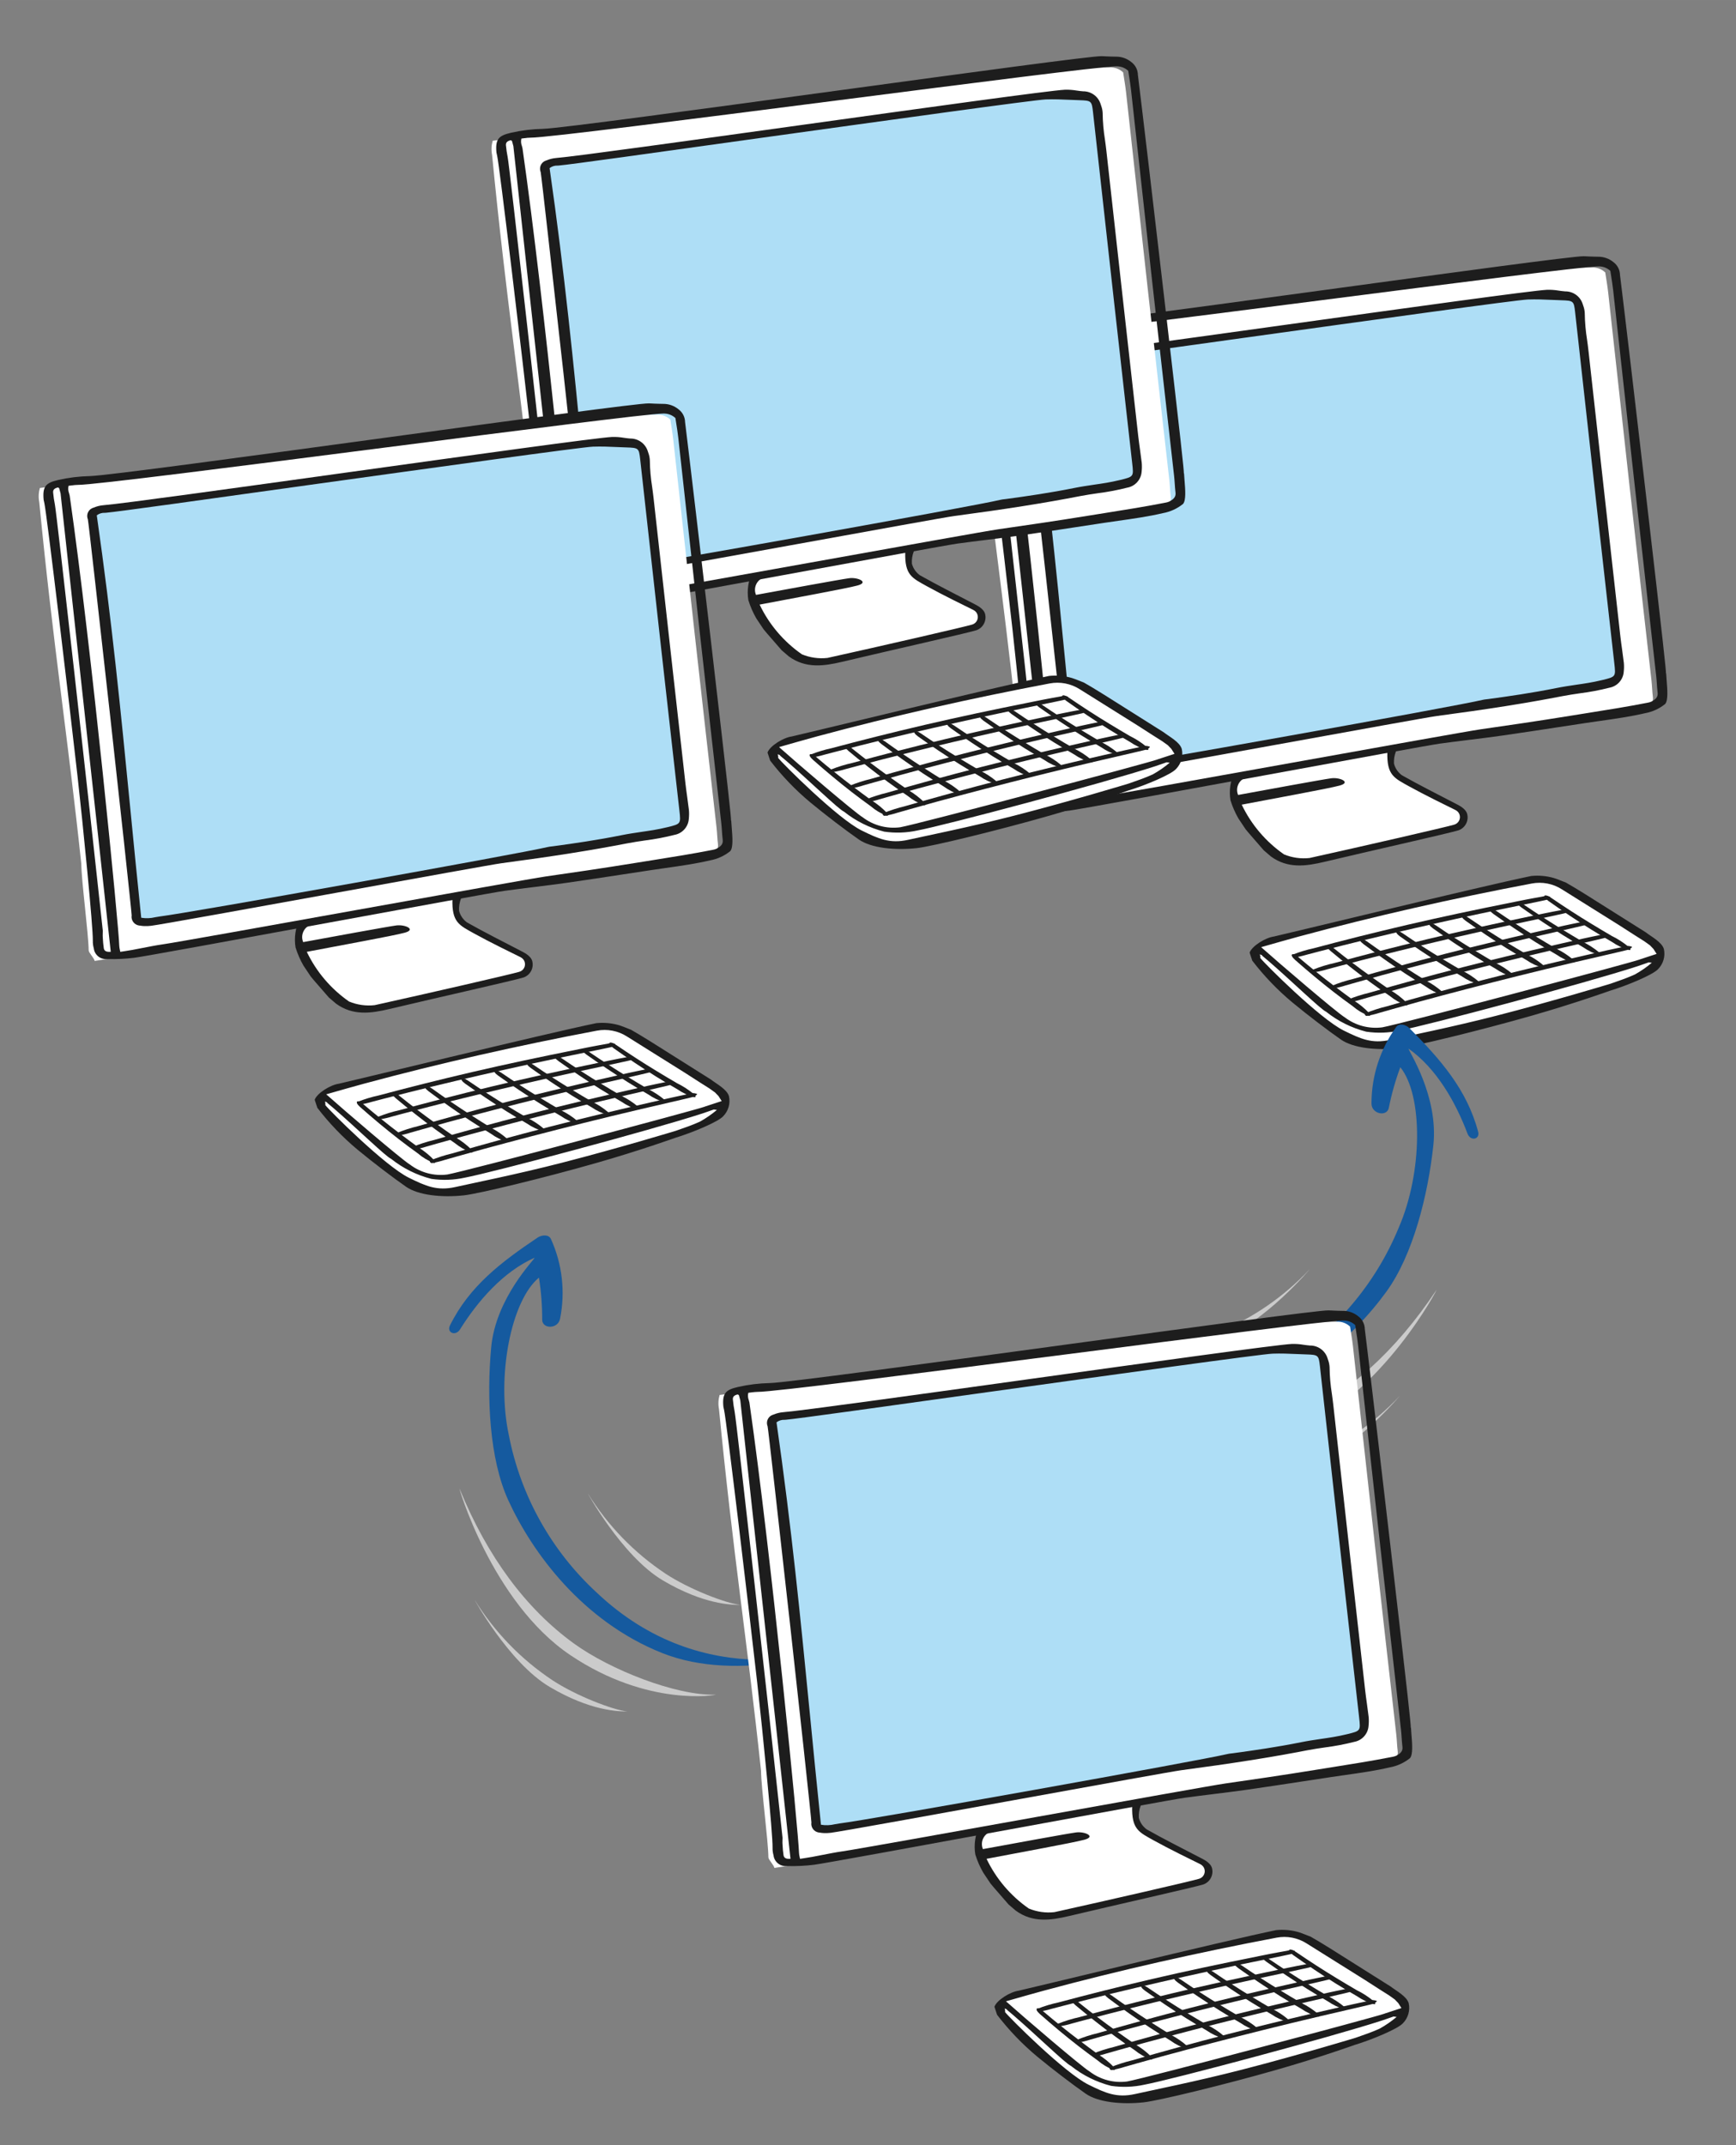 <?xml version="1.0" encoding="UTF-8" standalone="no"?>
<svg
   xmlns:dc="http://purl.org/dc/elements/1.1/"
   xmlns:cc="http://creativecommons.org/ns#"
   xmlns:rdf="http://www.w3.org/1999/02/22-rdf-syntax-ns#"
   xmlns:svg="http://www.w3.org/2000/svg"
   xmlns="http://www.w3.org/2000/svg"
   xmlns:sodipodi="http://sodipodi.sourceforge.net/DTD/sodipodi-0.dtd"
   xmlns:inkscape="http://www.inkscape.org/namespaces/inkscape"
   width="140"
   height="173"
   viewBox="0 0 37.042 45.773"
   version="1.1"
   id="svg220"
   inkscape:version="1.0.2 (e86c870879, 2021-01-15)"
   sodipodi:docname="Skalierung-mit-Rechnern.svg">
  <rect x="0" y="0" width="37.042" height="45.773" fill="#808080" stroke="none"/>
  <defs
     id="defs214" />
  <sodipodi:namedview
     id="base"
     pagecolor="#ffffff"
     bordercolor="#666666"
     borderopacity="1.0"
     inkscape:pageopacity="0.0"
     inkscape:pageshadow="2"
     inkscape:zoom="0.98994949"
     inkscape:cx="400"
     inkscape:cy="251.0369"
     inkscape:document-units="mm"
     inkscape:current-layer="layer1"
     inkscape:document-rotation="0"
     showgrid="false"
     units="px"
     inkscape:window-width="1920"
     inkscape:window-height="1017"
     inkscape:window-x="-8"
     inkscape:window-y="-8"
     inkscape:window-maximized="1" />
  <g
     inkscape:label="Ebene 1"
     inkscape:groupmode="layer"
     id="layer1">
    <g
       id="g811"
       transform="translate(-94.352,-134.966)">
      <g
         id="g2527-3"
         transform="matrix(0.089,0,0,0.089,107.942,138.438)">
        <path
           id="Pfad_337286-2"
           data-name="Pfad 337286"
           d="M 223.436,87.614"
           fill="#232322" />
        <path
           d="m 143.624,155.406 c 0.184,0.336 0.401,0.713 0.64,1.24 l 0.842,1.259 0.88,1.318 0.368,0.43 0.436,0.524 3.696,4.252 1.667,1.432 c 1.565,1.141 3.439,1.781 5.375,1.838 2.21,0.136 4.428,-0.035 6.592,-0.507 4.658,-1.103 10.864,-2.903 16.767,-4.265 7.902,-1.823 13.505,-2.457 14.584,-2.819 0.774,-0.261 2.477,-1.303 2.389,-1.617 -0.055,-0.143 1.02,-1.678 -0.221,-2.314 -0.143,-0.073 -1.336,-1.086 -1.428,-1.138 -1.169,-0.61 -0.935,-0.428 -2.167,-1.062 -3.401,-1.757 -6.921,-3.572 -10.32,-5.513 -1.732,-1.135 -2.9,-2.953 -3.212,-5 0.006,-0.944 0.119,-1.884 0.338,-2.802 l -10.618,1.955 c -9.175,1.692 -16.886,2.929 -26.311,4.614 -0.463,1.316 -1.56,3.411 -1.13,4.802 0.575,1.863 0.492,2.733 0.853,3.374"
           id="Pfad_109317-2"
           fill="#ffffff"
           style="stroke-width:1.838" />
        <path
           d="m 183.648,138.639 c -13.94,2.547 -26.392,4.89 -40.344,7.378 -1.029,2.12 -1.377,4.507 -0.996,6.832 0.469,1.52 1.106,2.982 1.9,4.361 l 1.748,2.617 0.807,0.965 3.532,4.067 1.718,1.47 c 4.019,2.94 8.365,2.338 12.801,1.286 10.726,-2.558 30.384,-6.965 32.201,-7.575 1.611,-0.593 2.493,-2.328 2.021,-3.978 -0.421,-1.353 -2.233,-2.111 -2.745,-2.398 -4.298,-2.247 -8.637,-4.41 -12.864,-6.799 -0.943,-0.677 -1.62,-1.661 -1.915,-2.784 -0.127,-2.04 0.655,-4.032 2.135,-5.441 m 1.551,10.908 c 3.319,1.854 9.319,4.798 11.008,5.618 0.949,0.424 1.374,1.537 0.95,2.486 -0.226,0.507 -0.665,0.887 -1.198,1.041 -1.586,0.502 -22.349,5.276 -34.684,7.997 -2.084,0.234 -4.193,-0.063 -6.13,-0.864 -4.356,-3.028 -7.85,-7.136 -10.14,-11.921 7.757,-1.496 20.582,-3.804 23.463,-4.578 2.881,-0.774 0.075,-2.021 -1.992,-1.749 -2.067,0.272 -15.839,2.802 -22.337,3.999 -0.669,-1.59 0.077,-3.422 1.667,-4.091 0.293,-0.123 0.603,-0.201 0.92,-0.231 7.283,-1.336 16.932,-3.019 24.228,-4.293 2.801,-0.489 5.943,-1.191 8.966,-1.718 -0.164,5.638 1.623,6.266 5.287,8.312"
           id="Pfad_109318-8"
           fill="#1d1d1d"
           style="stroke-width:1.838" />
        <path
           d="m 232.162,26.318 c 0.213,1.444 0.509,3.084 0.693,4.736 1.74,15.681 3.47,31.363 5.191,47.044 1.715,15.348 3.447,30.694 5.195,46.037 0.149,1.327 0.171,2.666 0.342,3.99 0.154,1.213 -0.592,1.869 -1.608,2.389 -0.335,0.148 -0.687,0.25 -1.049,0.303 -6.127,1.207 -12.524,2.156 -18.687,3.157 -7.167,1.163 -14.343,2.222 -21.526,3.247 -5.638,0.805 -86.737,15.574 -92.379,16.372 -2.453,0.345 -8.598,1.551 -11.037,1.994 -0.987,0.184 -1.983,0.316 -3.153,0.502 -0.116,-0.66 -1.433,-1.986 -1.439,-2.529 -0.04,-4.006 -1.737,-16.691 -1.76,-20.697 -3.275,-30.83 -6.702,-52.026 -10.085,-86.787 -0.219,-1.121 -0.168,-2.278 0.147,-3.376 0.791,-0.122 1.589,-0.199 2.389,-0.232 7.001,0.068 93.92,-13.553 100.887,-14.141 7.145,-0.601 14.172,-2.328 21.33,-2.773 7.707,-0.48 15.638,-0.276 23.371,-0.426 1.181,-0.06 2.334,0.371 3.186,1.191"
           id="Pfad_109319-0"
           fill="#ffffff"
           fill-rule="evenodd"
           style="stroke-width:1.838" />
        <path
           d="m 246.877,124.143 c -0.053,-0.632 -0.101,-1.228 -0.119,-1.7 h -0.042 c 0.013,-0.84 -0.535,-6.14 -4.739,-42.343 -2.389,-20.541 -5.302,-45.349 -6.261,-53.025 l -0.022,-0.184 c -0.02,-1.192 -0.586,-2.308 -1.536,-3.028 -1.05,-0.88 -2.383,-1.352 -3.752,-1.327 -0.307,-0.014 -0.617,-0.017 -0.932,-0.02 -0.349,0 -0.698,-0.017 -1.047,-0.033 l -0.412,-0.02 -0.415,-0.02 c -0.195,-0.009 -0.39,-0.017 -0.584,-0.023 -2.288,-0.068 -32.016,3.98 -63.489,8.269 -32.677,4.445 -66.468,9.047 -70.485,9.157 -2.572,0.053 -5.131,0.367 -7.639,0.937 -2.894,0.676 -3.802,1.454 -3.492,4.725 0.027,0.209 0.071,0.415 0.13,0.617 l 0.033,0.136 c 0.566,2.345 6.031,48.389 7.957,65.479 1.273,11.291 3.758,36.316 3.675,39.546 -0.012,0.601 0.065,1.199 0.23,1.777 0.176,1.571 1.575,2.714 3.15,2.573 h 0.27 c 2.108,0.053 4.216,-0.049 6.309,-0.307 2.405,-0.311 25.023,-4.46 46.899,-8.472 20.398,-3.743 39.682,-7.279 41.898,-7.582 2.288,-0.314 4.62,-0.603 6.876,-0.882 2.648,-0.327 5.386,-0.667 8.073,-1.049 4.462,-0.636 8.99,-1.329 13.367,-1.999 2.318,-0.354 4.635,-0.706 6.952,-1.057 1.06,-0.16 2.148,-0.314 3.249,-0.47 3.587,-0.509 7.295,-1.035 10.697,-1.838 1.779,-0.318 3.449,-1.081 4.853,-2.218 0.735,-0.856 0.535,-3.394 0.351,-5.632 M 85.364,42.355 Z M 230.792,24.859 c 0.964,0.035 1.883,0.416 2.587,1.075 0.062,0.426 0.134,0.869 0.206,1.325 0.169,1.07 0.345,2.176 0.47,3.299 0.778,7.005 1.55,14.01 2.317,21.015 0.943,8.576 1.89,17.154 2.841,25.736 1.009,9.041 2.029,18.081 3.058,27.12 0.702,6.21 1.403,12.42 2.104,18.63 0.068,0.606 0.112,1.229 0.153,1.838 0.048,0.7 0.097,1.424 0.184,2.135 0.119,0.935 -0.311,1.562 -1.487,2.161 -0.304,0.134 -0.624,0.226 -0.952,0.276 -4.71,0.928 -9.589,1.705 -14.31,2.455 -1.437,0.23 -2.87,0.458 -4.289,0.687 -7.781,1.264 -15.517,2.389 -21.388,3.227 -2.779,0.397 -24.395,4.276 -45.3,8.029 -21.473,3.859 -43.677,7.841 -46.502,8.24 -1.601,0.226 -3.21,0.551 -4.767,0.853 -0.834,0.165 -1.669,0.331 -2.507,0.483 -0.656,0.119 -1.316,0.221 -2.021,0.329 -0.29,0.044 -0.59,0.088 -0.9,0.138 -0.027,-0.145 -0.059,-0.285 -0.088,-0.421 -0.089,-0.352 -0.144,-0.711 -0.162,-1.073 -0.037,-3.804 -6.575,-70.887 -11.886,-107.91 -0.04,-0.184 -0.088,-0.355 -0.138,-0.526 -0.226,-0.575 -0.271,-1.205 -0.129,-1.806 0.198,-0.023 0.399,-0.049 0.601,-0.075 0.533,-0.085 1.072,-0.132 1.612,-0.14 3.611,0.035 39.037,-4.51 73.298,-8.905 32.558,-4.181 63.313,-8.126 67.012,-8.198 0.13,0 0.257,0 0.382,0 M 85.968,43.987 c 1.998,18.395 3.973,36.299 5.873,53.613 2.117,19.249 4.118,37.437 6.163,56.309 -0.163,0.008 -0.326,0.008 -0.489,0 -0.735,-0.035 -1.092,-0.301 -1.185,-0.891 -0.129,-0.799 -0.184,-1.63 -0.228,-2.433 l -0.029,-0.485 c -0.011,-0.235 -0.008,-0.471 0.009,-0.706 0.009,-0.174 0.018,-0.351 0.017,-0.526 C 92.815,118.213 85.051,48.881 84.612,46.69 c -0.194,-0.958 -0.336,-1.925 -0.426,-2.898 -0.055,-0.649 0.298,-1.027 1.147,-1.218 l 0.11,0.051 c 0.041,0.017 0.081,0.038 0.119,0.062 0.036,0.028 0.066,0.063 0.085,0.105 0.114,0.397 0.226,0.794 0.318,1.194 m -0.266,-1.455 v 0"
           id="Pfad_109321-3"
           fill="#1d1d1d"
           style="stroke-width:1.838" />
        <g
           id="g2-5"
           transform="matrix(2.828,0,0,2.828,-219.41,-360.45)">
          <path
             d="m 114.405,179.296 c -1.693,-12.171 -2.316,-22.371 -3.838,-34.736 0.252,-0.203 0.573,-0.301 0.895,-0.273 1.92,-0.156 40.164,-5.631 41.9,-5.691 1.009,-0.034 1.88,0.032 2.888,0.065 1.067,0.035 1.15,0.086 1.26,1.082 0.602,5.413 1.203,10.826 1.801,16.241 0.52,4.673 1.045,9.345 1.575,14.017 0.138,1.235 0.125,1.211 -1.154,1.526 -1.313,0.325 -2.556,0.409 -3.884,0.677 -1.95,0.393 -3.912,0.686 -5.883,0.952 -0.157,0.021 -0.317,0.03 -0.469,0.065 -2.457,0.589 -30.898,5.672 -33.405,5.979 -0.551,0.145 -1.126,0.177 -1.69,0.096"
             id="Pfad_109320-7"
             fill="#aedef6"
             fill-rule="evenodd"
             style="stroke-width:0.65" />
          <path
             d="m 161.251,169.833 c -0.043,-0.369 -0.094,-0.737 -0.145,-1.105 -0.053,-0.38 -0.108,-0.771 -0.151,-1.157 -0.886,-7.898 -1.804,-16.064 -2.699,-24.17 -0.034,-0.313 -0.077,-0.625 -0.12,-0.938 -0.12,-0.745 -0.185,-1.498 -0.195,-2.253 -0.009,-0.217 -0.053,-0.432 -0.13,-0.636 -0.016,-0.043 -0.029,-0.087 -0.043,-0.13 -0.202,-0.649 -0.807,-1.088 -1.487,-1.079 -0.188,-0.014 -0.372,-0.04 -0.549,-0.065 -0.322,-0.054 -0.648,-0.078 -0.975,-0.071 -1.247,0.057 -11.981,1.549 -22.362,2.993 -9.827,1.365 -19.107,2.657 -20.774,2.795 -0.284,0.023 -0.563,0.092 -0.826,0.203 -0.392,0.1 -0.629,0.498 -0.53,0.89 0.009,0.035 0.02,0.07 0.034,0.103 0.055,0.228 1.056,9.206 1.719,15.149 l 0.187,1.663 c 0.65,5.828 1.809,16.515 1.807,16.767 -0.066,0.407 0.211,0.79 0.618,0.856 0.03,0.005 0.06,0.008 0.091,0.009 0.114,0.021 0.228,0.034 0.344,0.039 0.2,0.008 0.401,-3.2e-4 0.601,-0.025 0.742,-0.088 8.623,-1.516 16.244,-2.897 6.584,-1.194 12.803,-2.321 13.45,-2.405 4.325,-0.574 7.621,-1.094 10.686,-1.69 0.506,-0.098 1.018,-0.173 1.512,-0.245 0.832,-0.105 1.657,-0.262 2.47,-0.469 0.67,-0.12 1.172,-0.681 1.218,-1.36 0.028,-0.258 0.03,-0.518 0.006,-0.776 m -1.813,1.481 -0.07,0.017 c -0.736,0.181 -1.467,0.289 -2.173,0.39 -0.535,0.079 -1.088,0.161 -1.649,0.274 -2.05,0.413 -4.076,0.705 -5.788,0.936 l -0.136,0.016 c -0.113,0.01 -0.225,0.027 -0.335,0.051 -2.366,0.567 -30.334,5.574 -32.885,5.887 -0.13,0.016 -0.26,0.04 -0.396,0.065 -0.388,0.096 -0.791,0.11 -1.185,0.044 -0.343,-3.299 -0.65,-6.405 -0.942,-9.411 -0.792,-8.088 -1.54,-15.728 -2.826,-24.704 0.197,-0.151 0.442,-0.227 0.69,-0.213 l 0.114,-0.008 c 0.832,-0.065 8.373,-1.119 17.105,-2.34 10.874,-1.509 23.199,-3.227 24.154,-3.261 0.715,-0.025 1.365,0.003 2.044,0.033 0.26,0.011 0.52,0.023 0.794,0.031 1.026,0.033 1.061,0.062 1.166,0.996 0.272,2.451 0.544,4.903 0.816,7.356 0.318,2.88 0.637,5.759 0.958,8.638 0.328,2.94 0.657,5.88 0.99,8.821 l 0.562,4.982 c 0.125,1.122 0.125,1.122 -1.008,1.401"
             id="Pfad_109322-5"
             fill="#1d1d1d"
             style="stroke-width:0.65" />
        </g>
        <g
           id="Gruppe_28954-2"
           transform="matrix(1.838,0,0,1.838,-1999.666,-35629.666)">
          <path
             d="m 40.617,1.244 c 1.667,0.954 11.291,6.981 11.527,7.14 0.612,0.416 1.374,0.934 1.513,1.432 0.163,0.769 -0.075,1.568 -0.631,2.123 -1.852,1.153 -3.86,2.033 -5.963,2.614 -1.055,0.381 -4.252,1.543 -4.829,1.779 l -10.2,2.8 -9.5,2.632 -2.143,0.455 c -0.312,0.049 -0.572,0.092 -0.836,0.136 -0.541,0.09 -0.913,-0.151 -2,0 -0.67,0.065 -1.345,0.006 -1.994,-0.172 -0.546,-0.076 -1.082,-0.21 -1.6,-0.4 C 11.123,20.22 8.453,18.369 5.992,16.262 1.5,12.53 1.378,11.494 0.838,10.866 L 0.569,10.049 C 0.569,10.033 0.711,9.154 2.303,8.704 6.081,7.636 13.712,5.833 20.873,4.071 26.208,2.759 31.821,1.647 34.953,0.9 36.816,0.297 38.839,0.418 40.617,1.239"
             id="Pfad_109409-0"
             fill="#ffffff"
             transform="translate(1167.88,19478)" />
          <path
             d="M 0,10.053 0.344,11.1 c 1.539,2.007 3.296,3.837 5.239,5.456 1.968,1.634 4.743,3.741 6.344,4.849 1.574,1.09 4.61,1.432 7.542,1.114 C 21.436,22.3 29.863,20.26 36.8,18.278 42.433,16.67 47,15.027 47,15.027 c 2.264,-0.683 5.635,-2.1 6.28,-2.82 0.677,-0.688 0.963,-1.671 0.758,-2.614 C 53.782,8.677 52.383,7.966 51.681,7.412 51.516,7.298 44.181,2.694 43.809,2.451 43.268,2.101 41.45,1.01 41.263,0.921 40.748,0.722 40.235,0.5 39.7,0.327 38.739,0.048 37.732,-0.044 36.736,0.058 30.288,1.378 3.586,7.891 3.153,7.958 2.075,8.1 0.307,9.183 0,10.053 m 1.323,0.223 0.275,0.106 c 0.029,0.061 0.12,0.163 0.136,0.155 0.257,0.216 0.518,0.429 0.771,0.649 3.1,2.682 6.788,6.289 7.467,6.574 1.544,1.231 3.331,2.12 5.244,2.609 1.45,0.212 2.927,0.16 4.358,-0.155 3.514,-0.657 24.095,-6.134 30.973,-8.367 0.51,-0.166 1.011,-0.351 1.517,-0.526 l 0.4,0.057 c -0.684,0.575 -1.421,1.084 -2.2,1.52 -1.006,0.462 -2.083,0.825 -3.153,1.2 0,0 -7.435,2.261 -14.883,4.175 -5.87,1.509 -11.774,2.687 -13.866,3.159 C 15.93,21.98 14.445,21.284 12.283,20.222 9.161,18.685 1.929,11.463 1.375,10.735 1.421,10.71 1.386,10.404 1.323,10.276 M 1.5,9.343 c 1.764,-0.5 3.332,-0.958 4.914,-1.384 10,-2.7 20.137,-4.979 30.385,-6.92 1.363,-0.259 2.773,0.014 3.94,0.763 3.6,2.254 7.125,4.453 7.649,4.792 l 0.571,0.369 1.245,0.8 1.284,0.813 0.735,0.526 c 0.151,0.158 0.3,0.316 0.454,0.475 0.116,0.181 0.232,0.363 0.411,0.645 l -2.2,0.72 -0.019,0.013 c -1.1,0.424 -31.271,8.442 -33.567,8.845 -1.732,0.228 -3.483,-0.237 -4.874,-1.293 -1.019,-0.6 -8.65,-7.133 -10.926,-9.167"
             id="Pfad_109410-3"
             fill="#1d1d1d"
             transform="translate(1167.88,19478)" />
          <path
             d="m 39.2,2.868 c -0.167,0.175 -0.384,0.293 -0.622,0.336 l -1.042,0.222 c -0.624,0.134 -1.248,0.259 -1.867,0.384 -1.251,0.252 -2.484,0.506 -3.7,0.761 -2.4,0.501 -4.74,1.007 -7.02,1.519 -4.436,0.994 -8.67,1.983 -12.7,3 C 11.15,9.363 10.069,9.639 9.006,9.916 8.478,10.049 7.953,10.187 7.432,10.328 6.903,10.489 6.362,10.609 5.815,10.687 5.633,10.707 5.424,10.405 5.623,10.313 6.513,9.96 7.432,9.682 8.369,9.483 9.314,9.228 10.27,8.975 11.238,8.726 13.204,8.216 15.218,7.711 17.28,7.211 21.56,6.173 26.061,5.169 30.783,4.2 c 1.375,-0.284 2.77,-0.567 4.184,-0.848 0.7,-0.139 1.411,-0.284 2.127,-0.412 l 1.052,-0.187 c 0.186,-0.048 0.375,-0.081 0.566,-0.1 0.158,0.015 0.312,0.054 0.458,0.117 0.043,0.014 0.069,0.068 0.034,0.1"
             id="Pfad_109411-6"
             fill="#1d1d1d"
             transform="translate(1167.88,19478)" />
          <path
             d="m 49.86,9.369 c -0.176,0.177 -0.401,0.298 -0.645,0.349 l -1.078,0.258 c -0.647,0.155 -1.292,0.3 -1.933,0.449 -1.294,0.296 -2.572,0.593 -3.834,0.89 -2.482,0.585 -4.904,1.172 -7.266,1.76 -4.591,1.145 -8.974,2.286 -13.15,3.423 -1.133,0.311 -2.251,0.623 -3.352,0.935 -0.547,0.154 -1.09,0.308 -1.63,0.463 -0.547,0.177 -1.106,0.316 -1.673,0.414 -0.189,0.027 -0.4,-0.252 -0.2,-0.349 0.923,-0.377 1.873,-0.682 2.843,-0.914 0.978,-0.285 1.968,-0.569 2.971,-0.85 2.036,-0.574 4.121,-1.145 6.255,-1.714 4.429,-1.18 9.087,-2.338 13.975,-3.475 1.423,-0.333 2.867,-0.665 4.33,-0.994 0.729,-0.164 1.461,-0.333 2.2,-0.487 L 48.767,9.3 c 0.192,-0.053 0.388,-0.093 0.585,-0.118 0.162,0.007 0.322,0.038 0.474,0.092 0.044,0.011 0.071,0.062 0.034,0.093"
             id="Pfad_109412-6"
             fill="#1d1d1d"
             transform="translate(1167.88,19478)" />
          <path
             d="M 46.794,7.833 C 46.623,8.008 46.404,8.127 46.165,8.177 L 45.11,8.428 c -0.633,0.152 -1.264,0.294 -1.892,0.437 -1.267,0.287 -2.517,0.576 -3.752,0.865 -2.428,0.569 -4.798,1.14 -7.109,1.713 -4.492,1.115 -8.78,2.227 -12.865,3.338 -1.108,0.303 -2.201,0.607 -3.279,0.912 -0.533,0.15 -1.065,0.301 -1.595,0.453 -0.535,0.172 -1.082,0.306 -1.636,0.4 -0.186,0.025 -0.4,-0.254 -0.2,-0.35 0.902,-0.37 1.832,-0.669 2.78,-0.895 0.957,-0.278 1.926,-0.555 2.906,-0.83 1.991,-0.56 4.03,-1.118 6.119,-1.673 4.333,-1.151 8.891,-2.279 13.674,-3.384 1.392,-0.323 2.804,-0.645 4.237,-0.967 0.713,-0.159 1.429,-0.323 2.155,-0.472 l 1.065,-0.219 c 0.188,-0.052 0.38,-0.089 0.573,-0.113 0.159,0.007 0.315,0.039 0.464,0.094 0.044,0.011 0.071,0.062 0.035,0.093"
             id="Pfad_109413-9"
             fill="#1d1d1d"
             transform="translate(1167.88,19478)" />
          <path
             d="m 44.127,6.187 c -0.166,0.173 -0.382,0.292 -0.617,0.34 -0.346,0.083 -0.691,0.165 -1.036,0.245 -0.621,0.149 -1.241,0.287 -1.857,0.427 -1.244,0.281 -2.472,0.563 -3.685,0.844 -2.384,0.556 -4.711,1.114 -6.981,1.675 -4.41,1.091 -8.62,2.171 -12.631,3.267 -1.087,0.297 -2.159,0.597 -3.218,0.9 -0.526,0.147 -1.048,0.295 -1.565,0.443 -0.525,0.172 -1.063,0.306 -1.608,0.4 -0.182,0.024 -0.392,-0.256 -0.195,-0.35 0.885,-0.365 1.798,-0.659 2.729,-0.88 0.939,-0.273 1.89,-0.544 2.852,-0.814 1.955,-0.549 3.957,-1.095 6.007,-1.639 4.252,-1.133 8.727,-2.24 13.426,-3.319 1.368,-0.315 2.755,-0.63 4.162,-0.944 0.7,-0.155 1.4,-0.316 2.116,-0.461 L 43.072,6.108 C 43.257,6.059 43.445,6.022 43.635,6 c 0.157,0.01 0.31,0.044 0.457,0.1 0.043,0.012 0.07,0.062 0.035,0.093"
             id="Pfad_109414-2"
             fill="#1d1d1d"
             transform="translate(1167.88,19478)" />
          <path
             d="M 41.618,4.613 C 41.45,4.783 41.235,4.898 41,4.943 l -1.033,0.228 c -0.619,0.138 -1.237,0.267 -1.851,0.4 -1.239,0.26 -2.463,0.521 -3.671,0.784 -2.377,0.516 -4.696,1.036 -6.958,1.559 -4.4,1.018 -8.594,2.028 -12.594,3.058 -1.084,0.279 -2.154,0.559 -3.21,0.841 -0.524,0.139 -1.045,0.278 -1.562,0.418 -0.523,0.162 -1.058,0.285 -1.6,0.368 -0.181,0.021 -0.384,-0.262 -0.186,-0.353 0.884,-0.35 1.795,-0.629 2.724,-0.835 0.937,-0.257 1.886,-0.512 2.845,-0.766 1.95,-0.517 3.947,-1.031 5.991,-1.54 4.242,-1.057 8.703,-2.087 13.383,-3.088 1.363,-0.292 2.745,-0.584 4.147,-0.875 0.7,-0.143 1.4,-0.292 2.108,-0.426 l 1.042,-0.195 c 0.184,-0.047 0.371,-0.08 0.56,-0.1 0.155,0.01 0.307,0.044 0.452,0.1 0.043,0.013 0.068,0.064 0.033,0.094"
             id="Pfad_109415-7"
             fill="#1d1d1d"
             transform="translate(1167.88,19478)" />
          <path
             d="M 32.207,4.631 C 33.911,5.8 35.652,6.925 37.423,8 c 0.861,0.522 1.724,1.041 2.587,1.541 0.799,0.389 1.546,0.877 2.222,1.453 0.217,0.228 0.224,0.373 -0.018,0.348 -0.789,-0.221 -1.536,-0.572 -2.209,-1.04 C 39.096,9.779 38.187,9.242 37.289,8.681 35.419,7.515 33.596,6.281 31.821,5.024 30.945,4.401 31.266,3.992 32.207,4.635"
             id="Pfad_109416-9"
             fill="#1d1d1d"
             transform="translate(1167.88,19478)" />
          <path
             d="m 35.808,3.824 c 1.676,1.138 3.384,2.243 5.118,3.3 0.844,0.512 1.688,1.022 2.532,1.515 0.78,0.388 1.512,0.866 2.182,1.422 0.218,0.219 0.232,0.354 0,0.324 C 44.875,10.152 44.15,9.802 43.492,9.347 42.6,8.828 41.714,8.3 40.834,7.75 39,6.605 37.209,5.4 35.462,4.173 34.6,3.566 34.883,3.196 35.808,3.824"
             id="Pfad_109417-7"
             fill="#1d1d1d"
             transform="translate(1167.88,19478)" />
          <path
             d="m 39.35,2.918 c 1.729,1.18 3.494,2.325 5.289,3.411 0.873,0.529 1.747,1.056 2.622,1.563 0.809,0.395 1.566,0.89 2.253,1.473 0.221,0.23 0.23,0.376 -0.015,0.35 C 48.7,9.489 47.945,9.132 47.263,8.658 46.341,8.126 45.42,7.581 44.51,7.013 42.61,5.83 40.764,4.584 38.964,3.307 38.076,2.676 38.396,2.267 39.35,2.918"
             id="Pfad_109418-4"
             fill="#1d1d1d"
             transform="translate(1167.88,19478)" />
          <path
             d="m 28.561,5.512 c 1.654,1.133 3.344,2.23 5.065,3.27 0.837,0.506 1.675,1.01 2.514,1.5 0.778,0.373 1.504,0.846 2.16,1.407 0.21,0.223 0.214,0.366 -0.024,0.345 -0.769,-0.208 -1.497,-0.546 -2.152,-1 C 35.24,10.526 34.357,10.005 33.485,9.461 31.666,8.324 29.9,7.128 28.175,5.9 27.326,5.293 27.648,4.886 28.561,5.511"
             id="Pfad_109419-6"
             fill="#1d1d1d"
             transform="translate(1167.88,19478)" />
          <path
             d="m 24.311,6.507 c 1.7,1.162 3.437,2.289 5.2,3.358 0.859,0.52 1.72,1.038 2.581,1.537 0.797,0.387 1.542,0.874 2.217,1.449 0.217,0.228 0.224,0.373 -0.018,0.349 -0.786,-0.221 -1.53,-0.571 -2.2,-1.037 C 31.184,11.64 30.277,11.104 29.382,10.545 27.515,9.381 25.695,8.154 23.925,6.9 23.051,6.278 23.373,5.869 24.311,6.511"
             id="Pfad_109420-8"
             fill="#1d1d1d"
             transform="translate(1167.88,19478)" />
          <path
             d="m 20.015,7.564 c 1.677,1.148 3.391,2.259 5.134,3.314 0.849,0.513 1.7,1.024 2.549,1.516 0.787,0.381 1.522,0.862 2.187,1.431 0.213,0.225 0.219,0.369 -0.021,0.346 -0.779,-0.214 -1.515,-0.559 -2.178,-1.02 -0.9,-0.515 -1.791,-1.044 -2.675,-1.6 -1.841,-1.149 -3.636,-2.36 -5.382,-3.6 -0.861,-0.614 -0.54,-1.022 0.386,-0.389"
             id="Pfad_109421-1"
             fill="#1d1d1d"
             transform="translate(1167.88,19478)" />
          <path
             d="m 15.259,8.558 c 1.688,1.217 3.413,2.4 5.169,3.525 0.855,0.547 1.711,1.092 2.568,1.618 0.794,0.412 1.534,0.923 2.2,1.521 0.213,0.235 0.217,0.381 -0.026,0.35 -0.789,-0.242 -1.533,-0.613 -2.2,-1.1 -0.9,-0.551 -1.8,-1.115 -2.695,-1.7 -1.854,-1.223 -3.66,-2.509 -5.416,-3.825 -0.867,-0.65 -0.533,-1.053 0.4,-0.381"
             id="Pfad_109422-6"
             fill="#1d1d1d"
             transform="translate(1167.88,19478)" />
          <path
             d="m 10.987,9.489 c 1.6,1.288 3.246,2.542 4.924,3.74 0.817,0.583 1.635,1.164 2.454,1.726 0.767,0.445 1.473,0.987 2.1,1.613 0.2,0.244 0.191,0.39 -0.049,0.349 -0.77,-0.276 -1.488,-0.682 -2.121,-1.2 C 17.431,15.129 16.569,14.526 15.719,13.902 13.95,12.602 12.233,11.24 10.569,9.85 9.747,9.164 10.105,8.775 10.99,9.486"
             id="Pfad_109423-9"
             fill="#1d1d1d"
             transform="translate(1167.88,19478)" />
          <path
             d="m 6.368,10.652 c 1.557,1.323 3.156,2.613 4.791,3.849 0.8,0.6 1.593,1.2 2.393,1.779 0.749,0.462 1.434,1.02 2.038,1.659 0.189,0.249 0.178,0.4 -0.06,0.349 C 14.771,17.997 14.068,17.576 13.453,17.045 12.609,16.437 11.769,15.816 10.942,15.172 9.219,13.833 7.55,12.434 5.935,11.008 5.135,10.308 5.508,9.922 6.368,10.652"
             id="Pfad_109424-5"
             fill="#1d1d1d"
             transform="translate(1167.88,19478)" />
        </g>
      </g>
      <g
         id="g2527-4"
         transform="matrix(0.089,0,0,0.089,97.655,134.169)">
        <path
           id="Pfad_337286-3"
           data-name="Pfad 337286"
           d="M 223.436,87.614"
           fill="#232322" />
        <path
           d="m 143.624,155.406 c 0.184,0.336 0.401,0.713 0.64,1.24 l 0.842,1.259 0.88,1.318 0.368,0.43 0.436,0.524 3.696,4.252 1.667,1.432 c 1.565,1.141 3.439,1.781 5.375,1.838 2.21,0.136 4.428,-0.035 6.592,-0.507 4.658,-1.103 10.864,-2.903 16.767,-4.265 7.902,-1.823 13.505,-2.457 14.584,-2.819 0.774,-0.261 2.477,-1.303 2.389,-1.617 -0.055,-0.143 1.02,-1.678 -0.221,-2.314 -0.143,-0.073 -1.336,-1.086 -1.428,-1.138 -1.169,-0.61 -0.935,-0.428 -2.167,-1.062 -3.401,-1.757 -6.921,-3.572 -10.32,-5.513 -1.732,-1.135 -2.9,-2.953 -3.212,-5 0.006,-0.944 0.119,-1.884 0.338,-2.802 l -10.618,1.955 c -9.175,1.692 -16.886,2.929 -26.311,4.614 -0.463,1.316 -1.56,3.411 -1.13,4.802 0.575,1.863 0.492,2.733 0.853,3.374"
           id="Pfad_109317-4"
           fill="#ffffff"
           style="stroke-width:1.838" />
        <path
           d="m 183.648,138.639 c -13.94,2.547 -26.392,4.89 -40.344,7.378 -1.029,2.12 -1.377,4.507 -0.996,6.832 0.469,1.52 1.106,2.982 1.9,4.361 l 1.748,2.617 0.807,0.965 3.532,4.067 1.718,1.47 c 4.019,2.94 8.365,2.338 12.801,1.286 10.726,-2.558 30.384,-6.965 32.201,-7.575 1.611,-0.593 2.493,-2.328 2.021,-3.978 -0.421,-1.353 -2.233,-2.111 -2.745,-2.398 -4.298,-2.247 -8.637,-4.41 -12.864,-6.799 -0.943,-0.677 -1.62,-1.661 -1.915,-2.784 -0.127,-2.04 0.655,-4.032 2.135,-5.441 m 1.551,10.908 c 3.319,1.854 9.319,4.798 11.008,5.618 0.949,0.424 1.374,1.537 0.95,2.486 -0.226,0.507 -0.665,0.887 -1.198,1.041 -1.586,0.502 -22.349,5.276 -34.684,7.997 -2.084,0.234 -4.193,-0.063 -6.13,-0.864 -4.356,-3.028 -7.85,-7.136 -10.14,-11.921 7.757,-1.496 20.582,-3.804 23.463,-4.578 2.881,-0.774 0.075,-2.021 -1.992,-1.749 -2.067,0.272 -15.839,2.802 -22.337,3.999 -0.669,-1.59 0.077,-3.422 1.667,-4.091 0.293,-0.123 0.603,-0.201 0.92,-0.231 7.283,-1.336 16.932,-3.019 24.228,-4.293 2.801,-0.489 5.943,-1.191 8.966,-1.718 -0.164,5.638 1.623,6.266 5.287,8.312"
           id="Pfad_109318-1"
           fill="#1d1d1d"
           style="stroke-width:1.838" />
        <path
           d="m 232.162,26.318 c 0.213,1.444 0.509,3.084 0.693,4.736 1.74,15.681 3.47,31.363 5.191,47.044 1.715,15.348 3.447,30.694 5.195,46.037 0.149,1.327 0.171,2.666 0.342,3.99 0.154,1.213 -0.592,1.869 -1.608,2.389 -0.335,0.148 -0.687,0.25 -1.049,0.303 -6.127,1.207 -12.524,2.156 -18.687,3.157 -7.167,1.163 -14.343,2.222 -21.526,3.247 -5.638,0.805 -86.737,15.574 -92.379,16.372 -2.453,0.345 -8.598,1.551 -11.037,1.994 -0.987,0.184 -1.983,0.316 -3.153,0.502 -0.116,-0.66 -1.433,-1.986 -1.439,-2.529 -0.04,-4.006 -1.737,-16.691 -1.76,-20.697 -3.275,-30.83 -6.702,-52.026 -10.085,-86.787 -0.219,-1.121 -0.168,-2.278 0.147,-3.376 0.791,-0.122 1.589,-0.199 2.389,-0.232 7.001,0.068 93.92,-13.553 100.887,-14.141 7.145,-0.601 14.172,-2.328 21.33,-2.773 7.707,-0.48 15.638,-0.276 23.371,-0.426 1.181,-0.06 2.334,0.371 3.186,1.191"
           id="Pfad_109319-2"
           fill="#ffffff"
           fill-rule="evenodd"
           style="stroke-width:1.838" />
        <path
           d="m 246.877,124.143 c -0.053,-0.632 -0.101,-1.228 -0.119,-1.7 h -0.042 c 0.013,-0.84 -0.535,-6.14 -4.739,-42.343 -2.389,-20.541 -5.302,-45.349 -6.261,-53.025 l -0.022,-0.184 c -0.02,-1.192 -0.586,-2.308 -1.536,-3.028 -1.05,-0.88 -2.383,-1.352 -3.752,-1.327 -0.307,-0.014 -0.617,-0.017 -0.932,-0.02 -0.349,0 -0.698,-0.017 -1.047,-0.033 l -0.412,-0.02 -0.415,-0.02 c -0.195,-0.009 -0.39,-0.017 -0.584,-0.023 -2.288,-0.068 -32.016,3.98 -63.489,8.269 -32.677,4.445 -66.468,9.047 -70.485,9.157 -2.572,0.053 -5.131,0.367 -7.639,0.937 -2.894,0.676 -3.802,1.454 -3.492,4.725 0.027,0.209 0.071,0.415 0.13,0.617 l 0.033,0.136 c 0.566,2.345 6.031,48.389 7.957,65.479 1.273,11.291 3.758,36.316 3.675,39.546 -0.012,0.601 0.065,1.199 0.23,1.777 0.176,1.571 1.575,2.714 3.15,2.573 h 0.27 c 2.108,0.053 4.216,-0.049 6.309,-0.307 2.405,-0.311 25.023,-4.46 46.899,-8.472 20.398,-3.743 39.682,-7.279 41.898,-7.582 2.288,-0.314 4.62,-0.603 6.876,-0.882 2.648,-0.327 5.386,-0.667 8.073,-1.049 4.462,-0.636 8.99,-1.329 13.367,-1.999 2.318,-0.354 4.635,-0.706 6.952,-1.057 1.06,-0.16 2.148,-0.314 3.249,-0.47 3.587,-0.509 7.295,-1.035 10.697,-1.838 1.779,-0.318 3.449,-1.081 4.853,-2.218 0.735,-0.856 0.535,-3.394 0.351,-5.632 M 85.364,42.355 Z M 230.792,24.859 c 0.964,0.035 1.883,0.416 2.587,1.075 0.062,0.426 0.134,0.869 0.206,1.325 0.169,1.07 0.345,2.176 0.47,3.299 0.778,7.005 1.55,14.01 2.317,21.015 0.943,8.576 1.89,17.154 2.841,25.736 1.009,9.041 2.029,18.081 3.058,27.12 0.702,6.21 1.403,12.42 2.104,18.63 0.068,0.606 0.112,1.229 0.153,1.838 0.048,0.7 0.097,1.424 0.184,2.135 0.119,0.935 -0.311,1.562 -1.487,2.161 -0.304,0.134 -0.624,0.226 -0.952,0.276 -4.71,0.928 -9.589,1.705 -14.31,2.455 -1.437,0.23 -2.87,0.458 -4.289,0.687 -7.781,1.264 -15.517,2.389 -21.388,3.227 -2.779,0.397 -24.395,4.276 -45.3,8.029 -21.473,3.859 -43.677,7.841 -46.502,8.24 -1.601,0.226 -3.21,0.551 -4.767,0.853 -0.834,0.165 -1.669,0.331 -2.507,0.483 -0.656,0.119 -1.316,0.221 -2.021,0.329 -0.29,0.044 -0.59,0.088 -0.9,0.138 -0.027,-0.145 -0.059,-0.285 -0.088,-0.421 -0.089,-0.352 -0.144,-0.711 -0.162,-1.073 -0.037,-3.804 -6.575,-70.887 -11.886,-107.91 -0.04,-0.184 -0.088,-0.355 -0.138,-0.526 -0.226,-0.575 -0.271,-1.205 -0.129,-1.806 0.198,-0.023 0.399,-0.049 0.601,-0.075 0.533,-0.085 1.072,-0.132 1.612,-0.14 3.611,0.035 39.037,-4.51 73.298,-8.905 32.558,-4.181 63.313,-8.126 67.012,-8.198 0.13,0 0.257,0 0.382,0 M 85.968,43.987 c 1.998,18.395 3.973,36.299 5.873,53.613 2.117,19.249 4.118,37.437 6.163,56.309 -0.163,0.008 -0.326,0.008 -0.489,0 -0.735,-0.035 -1.092,-0.301 -1.185,-0.891 -0.129,-0.799 -0.184,-1.63 -0.228,-2.433 l -0.029,-0.485 c -0.011,-0.235 -0.008,-0.471 0.009,-0.706 0.009,-0.174 0.018,-0.351 0.017,-0.526 C 92.815,118.213 85.051,48.881 84.612,46.69 c -0.194,-0.958 -0.336,-1.925 -0.426,-2.898 -0.055,-0.649 0.298,-1.027 1.147,-1.218 l 0.11,0.051 c 0.041,0.017 0.081,0.038 0.119,0.062 0.036,0.028 0.066,0.063 0.085,0.105 0.114,0.397 0.226,0.794 0.318,1.194 m -0.266,-1.455 v 0"
           id="Pfad_109321-6"
           fill="#1d1d1d"
           style="stroke-width:1.838" />
        <g
           id="g2-6"
           transform="matrix(2.828,0,0,2.828,-219.41,-360.45)">
          <path
             d="m 114.405,179.296 c -1.693,-12.171 -2.316,-22.371 -3.838,-34.736 0.252,-0.203 0.573,-0.301 0.895,-0.273 1.92,-0.156 40.164,-5.631 41.9,-5.691 1.009,-0.034 1.88,0.032 2.888,0.065 1.067,0.035 1.15,0.086 1.26,1.082 0.602,5.413 1.203,10.826 1.801,16.241 0.52,4.673 1.045,9.345 1.575,14.017 0.138,1.235 0.125,1.211 -1.154,1.526 -1.313,0.325 -2.556,0.409 -3.884,0.677 -1.95,0.393 -3.912,0.686 -5.883,0.952 -0.157,0.021 -0.317,0.03 -0.469,0.065 -2.457,0.589 -30.898,5.672 -33.405,5.979 -0.551,0.145 -1.126,0.177 -1.69,0.096"
             id="Pfad_109320-3"
             fill="#aedef6"
             fill-rule="evenodd"
             style="stroke-width:0.65" />
          <path
             d="m 161.251,169.833 c -0.043,-0.369 -0.094,-0.737 -0.145,-1.105 -0.053,-0.38 -0.108,-0.771 -0.151,-1.157 -0.886,-7.898 -1.804,-16.064 -2.699,-24.17 -0.034,-0.313 -0.077,-0.625 -0.12,-0.938 -0.12,-0.745 -0.185,-1.498 -0.195,-2.253 -0.009,-0.217 -0.053,-0.432 -0.13,-0.636 -0.016,-0.043 -0.029,-0.087 -0.043,-0.13 -0.202,-0.649 -0.807,-1.088 -1.487,-1.079 -0.188,-0.014 -0.372,-0.04 -0.549,-0.065 -0.322,-0.054 -0.648,-0.078 -0.975,-0.071 -1.247,0.057 -11.981,1.549 -22.362,2.993 -9.827,1.365 -19.107,2.657 -20.774,2.795 -0.284,0.023 -0.563,0.092 -0.826,0.203 -0.392,0.1 -0.629,0.498 -0.53,0.89 0.009,0.035 0.02,0.07 0.034,0.103 0.055,0.228 1.056,9.206 1.719,15.149 l 0.187,1.663 c 0.65,5.828 1.809,16.515 1.807,16.767 -0.066,0.407 0.211,0.79 0.618,0.856 0.03,0.005 0.06,0.008 0.091,0.009 0.114,0.021 0.228,0.034 0.344,0.039 0.2,0.008 0.401,-3.2e-4 0.601,-0.025 0.742,-0.088 8.623,-1.516 16.244,-2.897 6.584,-1.194 12.803,-2.321 13.45,-2.405 4.325,-0.574 7.621,-1.094 10.686,-1.69 0.506,-0.098 1.018,-0.173 1.512,-0.245 0.832,-0.105 1.657,-0.262 2.47,-0.469 0.67,-0.12 1.172,-0.681 1.218,-1.36 0.028,-0.258 0.03,-0.518 0.006,-0.776 m -1.813,1.481 -0.07,0.017 c -0.736,0.181 -1.467,0.289 -2.173,0.39 -0.535,0.079 -1.088,0.161 -1.649,0.274 -2.05,0.413 -4.076,0.705 -5.788,0.936 l -0.136,0.016 c -0.113,0.01 -0.225,0.027 -0.335,0.051 -2.366,0.567 -30.334,5.574 -32.885,5.887 -0.13,0.016 -0.26,0.04 -0.396,0.065 -0.388,0.096 -0.791,0.11 -1.185,0.044 -0.343,-3.299 -0.65,-6.405 -0.942,-9.411 -0.792,-8.088 -1.54,-15.728 -2.826,-24.704 0.197,-0.151 0.442,-0.227 0.69,-0.213 l 0.114,-0.008 c 0.832,-0.065 8.373,-1.119 17.105,-2.34 10.874,-1.509 23.199,-3.227 24.154,-3.261 0.715,-0.025 1.365,0.003 2.044,0.033 0.26,0.011 0.52,0.023 0.794,0.031 1.026,0.033 1.061,0.062 1.166,0.996 0.272,2.451 0.544,4.903 0.816,7.356 0.318,2.88 0.637,5.759 0.958,8.638 0.328,2.94 0.657,5.88 0.99,8.821 l 0.562,4.982 c 0.125,1.122 0.125,1.122 -1.008,1.401"
             id="Pfad_109322-1"
             fill="#1d1d1d"
             style="stroke-width:0.65" />
        </g>
        <g
           id="Gruppe_28954-28"
           transform="matrix(1.838,0,0,1.838,-1999.666,-35629.666)">
          <path
             d="m 40.617,1.244 c 1.667,0.954 11.291,6.981 11.527,7.14 0.612,0.416 1.374,0.934 1.513,1.432 0.163,0.769 -0.075,1.568 -0.631,2.123 -1.852,1.153 -3.86,2.033 -5.963,2.614 -1.055,0.381 -4.252,1.543 -4.829,1.779 l -10.2,2.8 -9.5,2.632 -2.143,0.455 c -0.312,0.049 -0.572,0.092 -0.836,0.136 -0.541,0.09 -0.913,-0.151 -2,0 -0.67,0.065 -1.345,0.006 -1.994,-0.172 -0.546,-0.076 -1.082,-0.21 -1.6,-0.4 C 11.123,20.22 8.453,18.369 5.992,16.262 1.5,12.53 1.378,11.494 0.838,10.866 L 0.569,10.049 C 0.569,10.033 0.711,9.154 2.303,8.704 6.081,7.636 13.712,5.833 20.873,4.071 26.208,2.759 31.821,1.647 34.953,0.9 36.816,0.297 38.839,0.418 40.617,1.239"
             id="Pfad_109409-07"
             fill="#ffffff"
             transform="translate(1167.88,19478)" />
          <path
             d="M 0,10.053 0.344,11.1 c 1.539,2.007 3.296,3.837 5.239,5.456 1.968,1.634 4.743,3.741 6.344,4.849 1.574,1.09 4.61,1.432 7.542,1.114 C 21.436,22.3 29.863,20.26 36.8,18.278 42.433,16.67 47,15.027 47,15.027 c 2.264,-0.683 5.635,-2.1 6.28,-2.82 0.677,-0.688 0.963,-1.671 0.758,-2.614 C 53.782,8.677 52.383,7.966 51.681,7.412 51.516,7.298 44.181,2.694 43.809,2.451 43.268,2.101 41.45,1.01 41.263,0.921 40.748,0.722 40.235,0.5 39.7,0.327 38.739,0.048 37.732,-0.044 36.736,0.058 30.288,1.378 3.586,7.891 3.153,7.958 2.075,8.1 0.307,9.183 0,10.053 m 1.323,0.223 0.275,0.106 c 0.029,0.061 0.12,0.163 0.136,0.155 0.257,0.216 0.518,0.429 0.771,0.649 3.1,2.682 6.788,6.289 7.467,6.574 1.544,1.231 3.331,2.12 5.244,2.609 1.45,0.212 2.927,0.16 4.358,-0.155 3.514,-0.657 24.095,-6.134 30.973,-8.367 0.51,-0.166 1.011,-0.351 1.517,-0.526 l 0.4,0.057 c -0.684,0.575 -1.421,1.084 -2.2,1.52 -1.006,0.462 -2.083,0.825 -3.153,1.2 0,0 -7.435,2.261 -14.883,4.175 -5.87,1.509 -11.774,2.687 -13.866,3.159 C 15.93,21.98 14.445,21.284 12.283,20.222 9.161,18.685 1.929,11.463 1.375,10.735 1.421,10.71 1.386,10.404 1.323,10.276 M 1.5,9.343 c 1.764,-0.5 3.332,-0.958 4.914,-1.384 10,-2.7 20.137,-4.979 30.385,-6.92 1.363,-0.259 2.773,0.014 3.94,0.763 3.6,2.254 7.125,4.453 7.649,4.792 l 0.571,0.369 1.245,0.8 1.284,0.813 0.735,0.526 c 0.151,0.158 0.3,0.316 0.454,0.475 0.116,0.181 0.232,0.363 0.411,0.645 l -2.2,0.72 -0.019,0.013 c -1.1,0.424 -31.271,8.442 -33.567,8.845 -1.732,0.228 -3.483,-0.237 -4.874,-1.293 -1.019,-0.6 -8.65,-7.133 -10.926,-9.167"
             id="Pfad_109410-0"
             fill="#1d1d1d"
             transform="translate(1167.88,19478)" />
          <path
             d="m 39.2,2.868 c -0.167,0.175 -0.384,0.293 -0.622,0.336 l -1.042,0.222 c -0.624,0.134 -1.248,0.259 -1.867,0.384 -1.251,0.252 -2.484,0.506 -3.7,0.761 -2.4,0.501 -4.74,1.007 -7.02,1.519 -4.436,0.994 -8.67,1.983 -12.7,3 C 11.15,9.363 10.069,9.639 9.006,9.916 8.478,10.049 7.953,10.187 7.432,10.328 6.903,10.489 6.362,10.609 5.815,10.687 5.633,10.707 5.424,10.405 5.623,10.313 6.513,9.96 7.432,9.682 8.369,9.483 9.314,9.228 10.27,8.975 11.238,8.726 13.204,8.216 15.218,7.711 17.28,7.211 21.56,6.173 26.061,5.169 30.783,4.2 c 1.375,-0.284 2.77,-0.567 4.184,-0.848 0.7,-0.139 1.411,-0.284 2.127,-0.412 l 1.052,-0.187 c 0.186,-0.048 0.375,-0.081 0.566,-0.1 0.158,0.015 0.312,0.054 0.458,0.117 0.043,0.014 0.069,0.068 0.034,0.1"
             id="Pfad_109411-5"
             fill="#1d1d1d"
             transform="translate(1167.88,19478)" />
          <path
             d="m 49.86,9.369 c -0.176,0.177 -0.401,0.298 -0.645,0.349 l -1.078,0.258 c -0.647,0.155 -1.292,0.3 -1.933,0.449 -1.294,0.296 -2.572,0.593 -3.834,0.89 -2.482,0.585 -4.904,1.172 -7.266,1.76 -4.591,1.145 -8.974,2.286 -13.15,3.423 -1.133,0.311 -2.251,0.623 -3.352,0.935 -0.547,0.154 -1.09,0.308 -1.63,0.463 -0.547,0.177 -1.106,0.316 -1.673,0.414 -0.189,0.027 -0.4,-0.252 -0.2,-0.349 0.923,-0.377 1.873,-0.682 2.843,-0.914 0.978,-0.285 1.968,-0.569 2.971,-0.85 2.036,-0.574 4.121,-1.145 6.255,-1.714 4.429,-1.18 9.087,-2.338 13.975,-3.475 1.423,-0.333 2.867,-0.665 4.33,-0.994 0.729,-0.164 1.461,-0.333 2.2,-0.487 L 48.767,9.3 c 0.192,-0.053 0.388,-0.093 0.585,-0.118 0.162,0.007 0.322,0.038 0.474,0.092 0.044,0.011 0.071,0.062 0.034,0.093"
             id="Pfad_109412-7"
             fill="#1d1d1d"
             transform="translate(1167.88,19478)" />
          <path
             d="M 46.794,7.833 C 46.623,8.008 46.404,8.127 46.165,8.177 L 45.11,8.428 c -0.633,0.152 -1.264,0.294 -1.892,0.437 -1.267,0.287 -2.517,0.576 -3.752,0.865 -2.428,0.569 -4.798,1.14 -7.109,1.713 -4.492,1.115 -8.78,2.227 -12.865,3.338 -1.108,0.303 -2.201,0.607 -3.279,0.912 -0.533,0.15 -1.065,0.301 -1.595,0.453 -0.535,0.172 -1.082,0.306 -1.636,0.4 -0.186,0.025 -0.4,-0.254 -0.2,-0.35 0.902,-0.37 1.832,-0.669 2.78,-0.895 0.957,-0.278 1.926,-0.555 2.906,-0.83 1.991,-0.56 4.03,-1.118 6.119,-1.673 4.333,-1.151 8.891,-2.279 13.674,-3.384 1.392,-0.323 2.804,-0.645 4.237,-0.967 0.713,-0.159 1.429,-0.323 2.155,-0.472 l 1.065,-0.219 c 0.188,-0.052 0.38,-0.089 0.573,-0.113 0.159,0.007 0.315,0.039 0.464,0.094 0.044,0.011 0.071,0.062 0.035,0.093"
             id="Pfad_109413-1"
             fill="#1d1d1d"
             transform="translate(1167.88,19478)" />
          <path
             d="m 44.127,6.187 c -0.166,0.173 -0.382,0.292 -0.617,0.34 -0.346,0.083 -0.691,0.165 -1.036,0.245 -0.621,0.149 -1.241,0.287 -1.857,0.427 -1.244,0.281 -2.472,0.563 -3.685,0.844 -2.384,0.556 -4.711,1.114 -6.981,1.675 -4.41,1.091 -8.62,2.171 -12.631,3.267 -1.087,0.297 -2.159,0.597 -3.218,0.9 -0.526,0.147 -1.048,0.295 -1.565,0.443 -0.525,0.172 -1.063,0.306 -1.608,0.4 -0.182,0.024 -0.392,-0.256 -0.195,-0.35 0.885,-0.365 1.798,-0.659 2.729,-0.88 0.939,-0.273 1.89,-0.544 2.852,-0.814 1.955,-0.549 3.957,-1.095 6.007,-1.639 4.252,-1.133 8.727,-2.24 13.426,-3.319 1.368,-0.315 2.755,-0.63 4.162,-0.944 0.7,-0.155 1.4,-0.316 2.116,-0.461 L 43.072,6.108 C 43.257,6.059 43.445,6.022 43.635,6 c 0.157,0.01 0.31,0.044 0.457,0.1 0.043,0.012 0.07,0.062 0.035,0.093"
             id="Pfad_109414-9"
             fill="#1d1d1d"
             transform="translate(1167.88,19478)" />
          <path
             d="M 41.618,4.613 C 41.45,4.783 41.235,4.898 41,4.943 l -1.033,0.228 c -0.619,0.138 -1.237,0.267 -1.851,0.4 -1.239,0.26 -2.463,0.521 -3.671,0.784 -2.377,0.516 -4.696,1.036 -6.958,1.559 -4.4,1.018 -8.594,2.028 -12.594,3.058 -1.084,0.279 -2.154,0.559 -3.21,0.841 -0.524,0.139 -1.045,0.278 -1.562,0.418 -0.523,0.162 -1.058,0.285 -1.6,0.368 -0.181,0.021 -0.384,-0.262 -0.186,-0.353 0.884,-0.35 1.795,-0.629 2.724,-0.835 0.937,-0.257 1.886,-0.512 2.845,-0.766 1.95,-0.517 3.947,-1.031 5.991,-1.54 4.242,-1.057 8.703,-2.087 13.383,-3.088 1.363,-0.292 2.745,-0.584 4.147,-0.875 0.7,-0.143 1.4,-0.292 2.108,-0.426 l 1.042,-0.195 c 0.184,-0.047 0.371,-0.08 0.56,-0.1 0.155,0.01 0.307,0.044 0.452,0.1 0.043,0.013 0.068,0.064 0.033,0.094"
             id="Pfad_109415-5"
             fill="#1d1d1d"
             transform="translate(1167.88,19478)" />
          <path
             d="M 32.207,4.631 C 33.911,5.8 35.652,6.925 37.423,8 c 0.861,0.522 1.724,1.041 2.587,1.541 0.799,0.389 1.546,0.877 2.222,1.453 0.217,0.228 0.224,0.373 -0.018,0.348 -0.789,-0.221 -1.536,-0.572 -2.209,-1.04 C 39.096,9.779 38.187,9.242 37.289,8.681 35.419,7.515 33.596,6.281 31.821,5.024 30.945,4.401 31.266,3.992 32.207,4.635"
             id="Pfad_109416-6"
             fill="#1d1d1d"
             transform="translate(1167.88,19478)" />
          <path
             d="m 35.808,3.824 c 1.676,1.138 3.384,2.243 5.118,3.3 0.844,0.512 1.688,1.022 2.532,1.515 0.78,0.388 1.512,0.866 2.182,1.422 0.218,0.219 0.232,0.354 0,0.324 C 44.875,10.152 44.15,9.802 43.492,9.347 42.6,8.828 41.714,8.3 40.834,7.75 39,6.605 37.209,5.4 35.462,4.173 34.6,3.566 34.883,3.196 35.808,3.824"
             id="Pfad_109417-1"
             fill="#1d1d1d"
             transform="translate(1167.88,19478)" />
          <path
             d="m 39.35,2.918 c 1.729,1.18 3.494,2.325 5.289,3.411 0.873,0.529 1.747,1.056 2.622,1.563 0.809,0.395 1.566,0.89 2.253,1.473 0.221,0.23 0.23,0.376 -0.015,0.35 C 48.7,9.489 47.945,9.132 47.263,8.658 46.341,8.126 45.42,7.581 44.51,7.013 42.61,5.83 40.764,4.584 38.964,3.307 38.076,2.676 38.396,2.267 39.35,2.918"
             id="Pfad_109418-9"
             fill="#1d1d1d"
             transform="translate(1167.88,19478)" />
          <path
             d="m 28.561,5.512 c 1.654,1.133 3.344,2.23 5.065,3.27 0.837,0.506 1.675,1.01 2.514,1.5 0.778,0.373 1.504,0.846 2.16,1.407 0.21,0.223 0.214,0.366 -0.024,0.345 -0.769,-0.208 -1.497,-0.546 -2.152,-1 C 35.24,10.526 34.357,10.005 33.485,9.461 31.666,8.324 29.9,7.128 28.175,5.9 27.326,5.293 27.648,4.886 28.561,5.511"
             id="Pfad_109419-1"
             fill="#1d1d1d"
             transform="translate(1167.88,19478)" />
          <path
             d="m 24.311,6.507 c 1.7,1.162 3.437,2.289 5.2,3.358 0.859,0.52 1.72,1.038 2.581,1.537 0.797,0.387 1.542,0.874 2.217,1.449 0.217,0.228 0.224,0.373 -0.018,0.349 -0.786,-0.221 -1.53,-0.571 -2.2,-1.037 C 31.184,11.64 30.277,11.104 29.382,10.545 27.515,9.381 25.695,8.154 23.925,6.9 23.051,6.278 23.373,5.869 24.311,6.511"
             id="Pfad_109420-2"
             fill="#1d1d1d"
             transform="translate(1167.88,19478)" />
          <path
             d="m 20.015,7.564 c 1.677,1.148 3.391,2.259 5.134,3.314 0.849,0.513 1.7,1.024 2.549,1.516 0.787,0.381 1.522,0.862 2.187,1.431 0.213,0.225 0.219,0.369 -0.021,0.346 -0.779,-0.214 -1.515,-0.559 -2.178,-1.02 -0.9,-0.515 -1.791,-1.044 -2.675,-1.6 -1.841,-1.149 -3.636,-2.36 -5.382,-3.6 -0.861,-0.614 -0.54,-1.022 0.386,-0.389"
             id="Pfad_109421-9"
             fill="#1d1d1d"
             transform="translate(1167.88,19478)" />
          <path
             d="m 15.259,8.558 c 1.688,1.217 3.413,2.4 5.169,3.525 0.855,0.547 1.711,1.092 2.568,1.618 0.794,0.412 1.534,0.923 2.2,1.521 0.213,0.235 0.217,0.381 -0.026,0.35 -0.789,-0.242 -1.533,-0.613 -2.2,-1.1 -0.9,-0.551 -1.8,-1.115 -2.695,-1.7 -1.854,-1.223 -3.66,-2.509 -5.416,-3.825 -0.867,-0.65 -0.533,-1.053 0.4,-0.381"
             id="Pfad_109422-3"
             fill="#1d1d1d"
             transform="translate(1167.88,19478)" />
          <path
             d="m 10.987,9.489 c 1.6,1.288 3.246,2.542 4.924,3.74 0.817,0.583 1.635,1.164 2.454,1.726 0.767,0.445 1.473,0.987 2.1,1.613 0.2,0.244 0.191,0.39 -0.049,0.349 -0.77,-0.276 -1.488,-0.682 -2.121,-1.2 C 17.431,15.129 16.569,14.526 15.719,13.902 13.95,12.602 12.233,11.24 10.569,9.85 9.747,9.164 10.105,8.775 10.99,9.486"
             id="Pfad_109423-0"
             fill="#1d1d1d"
             transform="translate(1167.88,19478)" />
          <path
             d="m 6.368,10.652 c 1.557,1.323 3.156,2.613 4.791,3.849 0.8,0.6 1.593,1.2 2.393,1.779 0.749,0.462 1.434,1.02 2.038,1.659 0.189,0.249 0.178,0.4 -0.06,0.349 C 14.771,17.997 14.068,17.576 13.453,17.045 12.609,16.437 11.769,15.816 10.942,15.172 9.219,13.833 7.55,12.434 5.935,11.008 5.135,10.308 5.508,9.922 6.368,10.652"
             id="Pfad_109424-7"
             fill="#1d1d1d"
             transform="translate(1167.88,19478)" />
        </g>
      </g>
      <g
         id="g2527-1"
         transform="matrix(0.089,0,0,0.089,87.993,141.578)">
        <path
           id="Pfad_337286-7"
           data-name="Pfad 337286"
           d="M 223.436,87.614"
           fill="#232322" />
        <path
           d="m 143.624,155.406 c 0.184,0.336 0.401,0.713 0.64,1.24 l 0.842,1.259 0.88,1.318 0.368,0.43 0.436,0.524 3.696,4.252 1.667,1.432 c 1.565,1.141 3.439,1.781 5.375,1.838 2.21,0.136 4.428,-0.035 6.592,-0.507 4.658,-1.103 10.864,-2.903 16.767,-4.265 7.902,-1.823 13.505,-2.457 14.584,-2.819 0.774,-0.261 2.477,-1.303 2.389,-1.617 -0.055,-0.143 1.02,-1.678 -0.221,-2.314 -0.143,-0.073 -1.336,-1.086 -1.428,-1.138 -1.169,-0.61 -0.935,-0.428 -2.167,-1.062 -3.401,-1.757 -6.921,-3.572 -10.32,-5.513 -1.732,-1.135 -2.9,-2.953 -3.212,-5 0.006,-0.944 0.119,-1.884 0.338,-2.802 l -10.618,1.955 c -9.175,1.692 -16.886,2.929 -26.311,4.614 -0.463,1.316 -1.56,3.411 -1.13,4.802 0.575,1.863 0.492,2.733 0.853,3.374"
           id="Pfad_109317-3"
           fill="#ffffff"
           style="stroke-width:1.838" />
        <path
           d="m 183.648,138.639 c -13.94,2.547 -26.392,4.89 -40.344,7.378 -1.029,2.12 -1.377,4.507 -0.996,6.832 0.469,1.52 1.106,2.982 1.9,4.361 l 1.748,2.617 0.807,0.965 3.532,4.067 1.718,1.47 c 4.019,2.94 8.365,2.338 12.801,1.286 10.726,-2.558 30.384,-6.965 32.201,-7.575 1.611,-0.593 2.493,-2.328 2.021,-3.978 -0.421,-1.353 -2.233,-2.111 -2.745,-2.398 -4.298,-2.247 -8.637,-4.41 -12.864,-6.799 -0.943,-0.677 -1.62,-1.661 -1.915,-2.784 -0.127,-2.04 0.655,-4.032 2.135,-5.441 m 1.551,10.908 c 3.319,1.854 9.319,4.798 11.008,5.618 0.949,0.424 1.374,1.537 0.95,2.486 -0.226,0.507 -0.665,0.887 -1.198,1.041 -1.586,0.502 -22.349,5.276 -34.684,7.997 -2.084,0.234 -4.193,-0.063 -6.13,-0.864 -4.356,-3.028 -7.85,-7.136 -10.14,-11.921 7.757,-1.496 20.582,-3.804 23.463,-4.578 2.881,-0.774 0.075,-2.021 -1.992,-1.749 -2.067,0.272 -15.839,2.802 -22.337,3.999 -0.669,-1.59 0.077,-3.422 1.667,-4.091 0.293,-0.123 0.603,-0.201 0.92,-0.231 7.283,-1.336 16.932,-3.019 24.228,-4.293 2.801,-0.489 5.943,-1.191 8.966,-1.718 -0.164,5.638 1.623,6.266 5.287,8.312"
           id="Pfad_109318-9"
           fill="#1d1d1d"
           style="stroke-width:1.838" />
        <path
           d="m 232.162,26.318 c 0.213,1.444 0.509,3.084 0.693,4.736 1.74,15.681 3.47,31.363 5.191,47.044 1.715,15.348 3.447,30.694 5.195,46.037 0.149,1.327 0.171,2.666 0.342,3.99 0.154,1.213 -0.592,1.869 -1.608,2.389 -0.335,0.148 -0.687,0.25 -1.049,0.303 -6.127,1.207 -12.524,2.156 -18.687,3.157 -7.167,1.163 -14.343,2.222 -21.526,3.247 -5.638,0.805 -86.737,15.574 -92.379,16.372 -2.453,0.345 -8.598,1.551 -11.037,1.994 -0.987,0.184 -1.983,0.316 -3.153,0.502 -0.116,-0.66 -1.433,-1.986 -1.439,-2.529 -0.04,-4.006 -1.737,-16.691 -1.76,-20.697 -3.275,-30.83 -6.702,-52.026 -10.085,-86.787 -0.219,-1.121 -0.168,-2.278 0.147,-3.376 0.791,-0.122 1.589,-0.199 2.389,-0.232 7.001,0.068 93.92,-13.553 100.887,-14.141 7.145,-0.601 14.172,-2.328 21.33,-2.773 7.707,-0.48 15.638,-0.276 23.371,-0.426 1.181,-0.06 2.334,0.371 3.186,1.191"
           id="Pfad_109319-4"
           fill="#ffffff"
           fill-rule="evenodd"
           style="stroke-width:1.838" />
        <path
           d="m 246.877,124.143 c -0.053,-0.632 -0.101,-1.228 -0.119,-1.7 h -0.042 c 0.013,-0.84 -0.535,-6.14 -4.739,-42.343 -2.389,-20.541 -5.302,-45.349 -6.261,-53.025 l -0.022,-0.184 c -0.02,-1.192 -0.586,-2.308 -1.536,-3.028 -1.05,-0.88 -2.383,-1.352 -3.752,-1.327 -0.307,-0.014 -0.617,-0.017 -0.932,-0.02 -0.349,0 -0.698,-0.017 -1.047,-0.033 l -0.412,-0.02 -0.415,-0.02 c -0.195,-0.009 -0.39,-0.017 -0.584,-0.023 -2.288,-0.068 -32.016,3.98 -63.489,8.269 -32.677,4.445 -66.468,9.047 -70.485,9.157 -2.572,0.053 -5.131,0.367 -7.639,0.937 -2.894,0.676 -3.802,1.454 -3.492,4.725 0.027,0.209 0.071,0.415 0.13,0.617 l 0.033,0.136 c 0.566,2.345 6.031,48.389 7.957,65.479 1.273,11.291 3.758,36.316 3.675,39.546 -0.012,0.601 0.065,1.199 0.23,1.777 0.176,1.571 1.575,2.714 3.15,2.573 h 0.27 c 2.108,0.053 4.216,-0.049 6.309,-0.307 2.405,-0.311 25.023,-4.46 46.899,-8.472 20.398,-3.743 39.682,-7.279 41.898,-7.582 2.288,-0.314 4.62,-0.603 6.876,-0.882 2.648,-0.327 5.386,-0.667 8.073,-1.049 4.462,-0.636 8.99,-1.329 13.367,-1.999 2.318,-0.354 4.635,-0.706 6.952,-1.057 1.06,-0.16 2.148,-0.314 3.249,-0.47 3.587,-0.509 7.295,-1.035 10.697,-1.838 1.779,-0.318 3.449,-1.081 4.853,-2.218 0.735,-0.856 0.535,-3.394 0.351,-5.632 M 85.364,42.355 Z M 230.792,24.859 c 0.964,0.035 1.883,0.416 2.587,1.075 0.062,0.426 0.134,0.869 0.206,1.325 0.169,1.07 0.345,2.176 0.47,3.299 0.778,7.005 1.55,14.01 2.317,21.015 0.943,8.576 1.89,17.154 2.841,25.736 1.009,9.041 2.029,18.081 3.058,27.12 0.702,6.21 1.403,12.42 2.104,18.63 0.068,0.606 0.112,1.229 0.153,1.838 0.048,0.7 0.097,1.424 0.184,2.135 0.119,0.935 -0.311,1.562 -1.487,2.161 -0.304,0.134 -0.624,0.226 -0.952,0.276 -4.71,0.928 -9.589,1.705 -14.31,2.455 -1.437,0.23 -2.87,0.458 -4.289,0.687 -7.781,1.264 -15.517,2.389 -21.388,3.227 -2.779,0.397 -24.395,4.276 -45.3,8.029 -21.473,3.859 -43.677,7.841 -46.502,8.24 -1.601,0.226 -3.21,0.551 -4.767,0.853 -0.834,0.165 -1.669,0.331 -2.507,0.483 -0.656,0.119 -1.316,0.221 -2.021,0.329 -0.29,0.044 -0.59,0.088 -0.9,0.138 -0.027,-0.145 -0.059,-0.285 -0.088,-0.421 -0.089,-0.352 -0.144,-0.711 -0.162,-1.073 -0.037,-3.804 -6.575,-70.887 -11.886,-107.91 -0.04,-0.184 -0.088,-0.355 -0.138,-0.526 -0.226,-0.575 -0.271,-1.205 -0.129,-1.806 0.198,-0.023 0.399,-0.049 0.601,-0.075 0.533,-0.085 1.072,-0.132 1.612,-0.14 3.611,0.035 39.037,-4.51 73.298,-8.905 32.558,-4.181 63.313,-8.126 67.012,-8.198 0.13,0 0.257,0 0.382,0 M 85.968,43.987 c 1.998,18.395 3.973,36.299 5.873,53.613 2.117,19.249 4.118,37.437 6.163,56.309 -0.163,0.008 -0.326,0.008 -0.489,0 -0.735,-0.035 -1.092,-0.301 -1.185,-0.891 -0.129,-0.799 -0.184,-1.63 -0.228,-2.433 l -0.029,-0.485 c -0.011,-0.235 -0.008,-0.471 0.009,-0.706 0.009,-0.174 0.018,-0.351 0.017,-0.526 C 92.815,118.213 85.051,48.881 84.612,46.69 c -0.194,-0.958 -0.336,-1.925 -0.426,-2.898 -0.055,-0.649 0.298,-1.027 1.147,-1.218 l 0.11,0.051 c 0.041,0.017 0.081,0.038 0.119,0.062 0.036,0.028 0.066,0.063 0.085,0.105 0.114,0.397 0.226,0.794 0.318,1.194 m -0.266,-1.455 v 0"
           id="Pfad_109321-0"
           fill="#1d1d1d"
           style="stroke-width:1.838" />
        <g
           id="g2-8"
           transform="matrix(2.828,0,0,2.828,-219.41,-360.45)">
          <path
             d="m 114.405,179.296 c -1.693,-12.171 -2.316,-22.371 -3.838,-34.736 0.252,-0.203 0.573,-0.301 0.895,-0.273 1.92,-0.156 40.164,-5.631 41.9,-5.691 1.009,-0.034 1.88,0.032 2.888,0.065 1.067,0.035 1.15,0.086 1.26,1.082 0.602,5.413 1.203,10.826 1.801,16.241 0.52,4.673 1.045,9.345 1.575,14.017 0.138,1.235 0.125,1.211 -1.154,1.526 -1.313,0.325 -2.556,0.409 -3.884,0.677 -1.95,0.393 -3.912,0.686 -5.883,0.952 -0.157,0.021 -0.317,0.03 -0.469,0.065 -2.457,0.589 -30.898,5.672 -33.405,5.979 -0.551,0.145 -1.126,0.177 -1.69,0.096"
             id="Pfad_109320-4"
             fill="#aedef6"
             fill-rule="evenodd"
             style="stroke-width:0.65" />
          <path
             d="m 161.251,169.833 c -0.043,-0.369 -0.094,-0.737 -0.145,-1.105 -0.053,-0.38 -0.108,-0.771 -0.151,-1.157 -0.886,-7.898 -1.804,-16.064 -2.699,-24.17 -0.034,-0.313 -0.077,-0.625 -0.12,-0.938 -0.12,-0.745 -0.185,-1.498 -0.195,-2.253 -0.009,-0.217 -0.053,-0.432 -0.13,-0.636 -0.016,-0.043 -0.029,-0.087 -0.043,-0.13 -0.202,-0.649 -0.807,-1.088 -1.487,-1.079 -0.188,-0.014 -0.372,-0.04 -0.549,-0.065 -0.322,-0.054 -0.648,-0.078 -0.975,-0.071 -1.247,0.057 -11.981,1.549 -22.362,2.993 -9.827,1.365 -19.107,2.657 -20.774,2.795 -0.284,0.023 -0.563,0.092 -0.826,0.203 -0.392,0.1 -0.629,0.498 -0.53,0.89 0.009,0.035 0.02,0.07 0.034,0.103 0.055,0.228 1.056,9.206 1.719,15.149 l 0.187,1.663 c 0.65,5.828 1.809,16.515 1.807,16.767 -0.066,0.407 0.211,0.79 0.618,0.856 0.03,0.005 0.06,0.008 0.091,0.009 0.114,0.021 0.228,0.034 0.344,0.039 0.2,0.008 0.401,-3.2e-4 0.601,-0.025 0.742,-0.088 8.623,-1.516 16.244,-2.897 6.584,-1.194 12.803,-2.321 13.45,-2.405 4.325,-0.574 7.621,-1.094 10.686,-1.69 0.506,-0.098 1.018,-0.173 1.512,-0.245 0.832,-0.105 1.657,-0.262 2.47,-0.469 0.67,-0.12 1.172,-0.681 1.218,-1.36 0.028,-0.258 0.03,-0.518 0.006,-0.776 m -1.813,1.481 -0.07,0.017 c -0.736,0.181 -1.467,0.289 -2.173,0.39 -0.535,0.079 -1.088,0.161 -1.649,0.274 -2.05,0.413 -4.076,0.705 -5.788,0.936 l -0.136,0.016 c -0.113,0.01 -0.225,0.027 -0.335,0.051 -2.366,0.567 -30.334,5.574 -32.885,5.887 -0.13,0.016 -0.26,0.04 -0.396,0.065 -0.388,0.096 -0.791,0.11 -1.185,0.044 -0.343,-3.299 -0.65,-6.405 -0.942,-9.411 -0.792,-8.088 -1.54,-15.728 -2.826,-24.704 0.197,-0.151 0.442,-0.227 0.69,-0.213 l 0.114,-0.008 c 0.832,-0.065 8.373,-1.119 17.105,-2.34 10.874,-1.509 23.199,-3.227 24.154,-3.261 0.715,-0.025 1.365,0.003 2.044,0.033 0.26,0.011 0.52,0.023 0.794,0.031 1.026,0.033 1.061,0.062 1.166,0.996 0.272,2.451 0.544,4.903 0.816,7.356 0.318,2.88 0.637,5.759 0.958,8.638 0.328,2.94 0.657,5.88 0.99,8.821 l 0.562,4.982 c 0.125,1.122 0.125,1.122 -1.008,1.401"
             id="Pfad_109322-3"
             fill="#1d1d1d"
             style="stroke-width:0.65" />
        </g>
        <g
           id="Gruppe_28954-8"
           transform="matrix(1.838,0,0,1.838,-1999.666,-35629.666)">
          <path
             d="m 40.617,1.244 c 1.667,0.954 11.291,6.981 11.527,7.14 0.612,0.416 1.374,0.934 1.513,1.432 0.163,0.769 -0.075,1.568 -0.631,2.123 -1.852,1.153 -3.86,2.033 -5.963,2.614 -1.055,0.381 -4.252,1.543 -4.829,1.779 l -10.2,2.8 -9.5,2.632 -2.143,0.455 c -0.312,0.049 -0.572,0.092 -0.836,0.136 -0.541,0.09 -0.913,-0.151 -2,0 -0.67,0.065 -1.345,0.006 -1.994,-0.172 -0.546,-0.076 -1.082,-0.21 -1.6,-0.4 C 11.123,20.22 8.453,18.369 5.992,16.262 1.5,12.53 1.378,11.494 0.838,10.866 L 0.569,10.049 C 0.569,10.033 0.711,9.154 2.303,8.704 6.081,7.636 13.712,5.833 20.873,4.071 26.208,2.759 31.821,1.647 34.953,0.9 36.816,0.297 38.839,0.418 40.617,1.239"
             id="Pfad_109409-8"
             fill="#ffffff"
             transform="translate(1167.88,19478)" />
          <path
             d="M 0,10.053 0.344,11.1 c 1.539,2.007 3.296,3.837 5.239,5.456 1.968,1.634 4.743,3.741 6.344,4.849 1.574,1.09 4.61,1.432 7.542,1.114 C 21.436,22.3 29.863,20.26 36.8,18.278 42.433,16.67 47,15.027 47,15.027 c 2.264,-0.683 5.635,-2.1 6.28,-2.82 0.677,-0.688 0.963,-1.671 0.758,-2.614 C 53.782,8.677 52.383,7.966 51.681,7.412 51.516,7.298 44.181,2.694 43.809,2.451 43.268,2.101 41.45,1.01 41.263,0.921 40.748,0.722 40.235,0.5 39.7,0.327 38.739,0.048 37.732,-0.044 36.736,0.058 30.288,1.378 3.586,7.891 3.153,7.958 2.075,8.1 0.307,9.183 0,10.053 m 1.323,0.223 0.275,0.106 c 0.029,0.061 0.12,0.163 0.136,0.155 0.257,0.216 0.518,0.429 0.771,0.649 3.1,2.682 6.788,6.289 7.467,6.574 1.544,1.231 3.331,2.12 5.244,2.609 1.45,0.212 2.927,0.16 4.358,-0.155 3.514,-0.657 24.095,-6.134 30.973,-8.367 0.51,-0.166 1.011,-0.351 1.517,-0.526 l 0.4,0.057 c -0.684,0.575 -1.421,1.084 -2.2,1.52 -1.006,0.462 -2.083,0.825 -3.153,1.2 0,0 -7.435,2.261 -14.883,4.175 -5.87,1.509 -11.774,2.687 -13.866,3.159 C 15.93,21.98 14.445,21.284 12.283,20.222 9.161,18.685 1.929,11.463 1.375,10.735 1.421,10.71 1.386,10.404 1.323,10.276 M 1.5,9.343 c 1.764,-0.5 3.332,-0.958 4.914,-1.384 10,-2.7 20.137,-4.979 30.385,-6.92 1.363,-0.259 2.773,0.014 3.94,0.763 3.6,2.254 7.125,4.453 7.649,4.792 l 0.571,0.369 1.245,0.8 1.284,0.813 0.735,0.526 c 0.151,0.158 0.3,0.316 0.454,0.475 0.116,0.181 0.232,0.363 0.411,0.645 l -2.2,0.72 -0.019,0.013 c -1.1,0.424 -31.271,8.442 -33.567,8.845 -1.732,0.228 -3.483,-0.237 -4.874,-1.293 -1.019,-0.6 -8.65,-7.133 -10.926,-9.167"
             id="Pfad_109410-4"
             fill="#1d1d1d"
             transform="translate(1167.88,19478)" />
          <path
             d="m 39.2,2.868 c -0.167,0.175 -0.384,0.293 -0.622,0.336 l -1.042,0.222 c -0.624,0.134 -1.248,0.259 -1.867,0.384 -1.251,0.252 -2.484,0.506 -3.7,0.761 -2.4,0.501 -4.74,1.007 -7.02,1.519 -4.436,0.994 -8.67,1.983 -12.7,3 C 11.15,9.363 10.069,9.639 9.006,9.916 8.478,10.049 7.953,10.187 7.432,10.328 6.903,10.489 6.362,10.609 5.815,10.687 5.633,10.707 5.424,10.405 5.623,10.313 6.513,9.96 7.432,9.682 8.369,9.483 9.314,9.228 10.27,8.975 11.238,8.726 13.204,8.216 15.218,7.711 17.28,7.211 21.56,6.173 26.061,5.169 30.783,4.2 c 1.375,-0.284 2.77,-0.567 4.184,-0.848 0.7,-0.139 1.411,-0.284 2.127,-0.412 l 1.052,-0.187 c 0.186,-0.048 0.375,-0.081 0.566,-0.1 0.158,0.015 0.312,0.054 0.458,0.117 0.043,0.014 0.069,0.068 0.034,0.1"
             id="Pfad_109411-8"
             fill="#1d1d1d"
             transform="translate(1167.88,19478)" />
          <path
             d="m 49.86,9.369 c -0.176,0.177 -0.401,0.298 -0.645,0.349 l -1.078,0.258 c -0.647,0.155 -1.292,0.3 -1.933,0.449 -1.294,0.296 -2.572,0.593 -3.834,0.89 -2.482,0.585 -4.904,1.172 -7.266,1.76 -4.591,1.145 -8.974,2.286 -13.15,3.423 -1.133,0.311 -2.251,0.623 -3.352,0.935 -0.547,0.154 -1.09,0.308 -1.63,0.463 -0.547,0.177 -1.106,0.316 -1.673,0.414 -0.189,0.027 -0.4,-0.252 -0.2,-0.349 0.923,-0.377 1.873,-0.682 2.843,-0.914 0.978,-0.285 1.968,-0.569 2.971,-0.85 2.036,-0.574 4.121,-1.145 6.255,-1.714 4.429,-1.18 9.087,-2.338 13.975,-3.475 1.423,-0.333 2.867,-0.665 4.33,-0.994 0.729,-0.164 1.461,-0.333 2.2,-0.487 L 48.767,9.3 c 0.192,-0.053 0.388,-0.093 0.585,-0.118 0.162,0.007 0.322,0.038 0.474,0.092 0.044,0.011 0.071,0.062 0.034,0.093"
             id="Pfad_109412-2"
             fill="#1d1d1d"
             transform="translate(1167.88,19478)" />
          <path
             d="M 46.794,7.833 C 46.623,8.008 46.404,8.127 46.165,8.177 L 45.11,8.428 c -0.633,0.152 -1.264,0.294 -1.892,0.437 -1.267,0.287 -2.517,0.576 -3.752,0.865 -2.428,0.569 -4.798,1.14 -7.109,1.713 -4.492,1.115 -8.78,2.227 -12.865,3.338 -1.108,0.303 -2.201,0.607 -3.279,0.912 -0.533,0.15 -1.065,0.301 -1.595,0.453 -0.535,0.172 -1.082,0.306 -1.636,0.4 -0.186,0.025 -0.4,-0.254 -0.2,-0.35 0.902,-0.37 1.832,-0.669 2.78,-0.895 0.957,-0.278 1.926,-0.555 2.906,-0.83 1.991,-0.56 4.03,-1.118 6.119,-1.673 4.333,-1.151 8.891,-2.279 13.674,-3.384 1.392,-0.323 2.804,-0.645 4.237,-0.967 0.713,-0.159 1.429,-0.323 2.155,-0.472 l 1.065,-0.219 c 0.188,-0.052 0.38,-0.089 0.573,-0.113 0.159,0.007 0.315,0.039 0.464,0.094 0.044,0.011 0.071,0.062 0.035,0.093"
             id="Pfad_109413-3"
             fill="#1d1d1d"
             transform="translate(1167.88,19478)" />
          <path
             d="m 44.127,6.187 c -0.166,0.173 -0.382,0.292 -0.617,0.34 -0.346,0.083 -0.691,0.165 -1.036,0.245 -0.621,0.149 -1.241,0.287 -1.857,0.427 -1.244,0.281 -2.472,0.563 -3.685,0.844 -2.384,0.556 -4.711,1.114 -6.981,1.675 -4.41,1.091 -8.62,2.171 -12.631,3.267 -1.087,0.297 -2.159,0.597 -3.218,0.9 -0.526,0.147 -1.048,0.295 -1.565,0.443 -0.525,0.172 -1.063,0.306 -1.608,0.4 -0.182,0.024 -0.392,-0.256 -0.195,-0.35 0.885,-0.365 1.798,-0.659 2.729,-0.88 0.939,-0.273 1.89,-0.544 2.852,-0.814 1.955,-0.549 3.957,-1.095 6.007,-1.639 4.252,-1.133 8.727,-2.24 13.426,-3.319 1.368,-0.315 2.755,-0.63 4.162,-0.944 0.7,-0.155 1.4,-0.316 2.116,-0.461 L 43.072,6.108 C 43.257,6.059 43.445,6.022 43.635,6 c 0.157,0.01 0.31,0.044 0.457,0.1 0.043,0.012 0.07,0.062 0.035,0.093"
             id="Pfad_109414-5"
             fill="#1d1d1d"
             transform="translate(1167.88,19478)" />
          <path
             d="M 41.618,4.613 C 41.45,4.783 41.235,4.898 41,4.943 l -1.033,0.228 c -0.619,0.138 -1.237,0.267 -1.851,0.4 -1.239,0.26 -2.463,0.521 -3.671,0.784 -2.377,0.516 -4.696,1.036 -6.958,1.559 -4.4,1.018 -8.594,2.028 -12.594,3.058 -1.084,0.279 -2.154,0.559 -3.21,0.841 -0.524,0.139 -1.045,0.278 -1.562,0.418 -0.523,0.162 -1.058,0.285 -1.6,0.368 -0.181,0.021 -0.384,-0.262 -0.186,-0.353 0.884,-0.35 1.795,-0.629 2.724,-0.835 0.937,-0.257 1.886,-0.512 2.845,-0.766 1.95,-0.517 3.947,-1.031 5.991,-1.54 4.242,-1.057 8.703,-2.087 13.383,-3.088 1.363,-0.292 2.745,-0.584 4.147,-0.875 0.7,-0.143 1.4,-0.292 2.108,-0.426 l 1.042,-0.195 c 0.184,-0.047 0.371,-0.08 0.56,-0.1 0.155,0.01 0.307,0.044 0.452,0.1 0.043,0.013 0.068,0.064 0.033,0.094"
             id="Pfad_109415-6"
             fill="#1d1d1d"
             transform="translate(1167.88,19478)" />
          <path
             d="M 32.207,4.631 C 33.911,5.8 35.652,6.925 37.423,8 c 0.861,0.522 1.724,1.041 2.587,1.541 0.799,0.389 1.546,0.877 2.222,1.453 0.217,0.228 0.224,0.373 -0.018,0.348 -0.789,-0.221 -1.536,-0.572 -2.209,-1.04 C 39.096,9.779 38.187,9.242 37.289,8.681 35.419,7.515 33.596,6.281 31.821,5.024 30.945,4.401 31.266,3.992 32.207,4.635"
             id="Pfad_109416-0"
             fill="#1d1d1d"
             transform="translate(1167.88,19478)" />
          <path
             d="m 35.808,3.824 c 1.676,1.138 3.384,2.243 5.118,3.3 0.844,0.512 1.688,1.022 2.532,1.515 0.78,0.388 1.512,0.866 2.182,1.422 0.218,0.219 0.232,0.354 0,0.324 C 44.875,10.152 44.15,9.802 43.492,9.347 42.6,8.828 41.714,8.3 40.834,7.75 39,6.605 37.209,5.4 35.462,4.173 34.6,3.566 34.883,3.196 35.808,3.824"
             id="Pfad_109417-4"
             fill="#1d1d1d"
             transform="translate(1167.88,19478)" />
          <path
             d="m 39.35,2.918 c 1.729,1.18 3.494,2.325 5.289,3.411 0.873,0.529 1.747,1.056 2.622,1.563 0.809,0.395 1.566,0.89 2.253,1.473 0.221,0.23 0.23,0.376 -0.015,0.35 C 48.7,9.489 47.945,9.132 47.263,8.658 46.341,8.126 45.42,7.581 44.51,7.013 42.61,5.83 40.764,4.584 38.964,3.307 38.076,2.676 38.396,2.267 39.35,2.918"
             id="Pfad_109418-94"
             fill="#1d1d1d"
             transform="translate(1167.88,19478)" />
          <path
             d="m 28.561,5.512 c 1.654,1.133 3.344,2.23 5.065,3.27 0.837,0.506 1.675,1.01 2.514,1.5 0.778,0.373 1.504,0.846 2.16,1.407 0.21,0.223 0.214,0.366 -0.024,0.345 -0.769,-0.208 -1.497,-0.546 -2.152,-1 C 35.24,10.526 34.357,10.005 33.485,9.461 31.666,8.324 29.9,7.128 28.175,5.9 27.326,5.293 27.648,4.886 28.561,5.511"
             id="Pfad_109419-3"
             fill="#1d1d1d"
             transform="translate(1167.88,19478)" />
          <path
             d="m 24.311,6.507 c 1.7,1.162 3.437,2.289 5.2,3.358 0.859,0.52 1.72,1.038 2.581,1.537 0.797,0.387 1.542,0.874 2.217,1.449 0.217,0.228 0.224,0.373 -0.018,0.349 -0.786,-0.221 -1.53,-0.571 -2.2,-1.037 C 31.184,11.64 30.277,11.104 29.382,10.545 27.515,9.381 25.695,8.154 23.925,6.9 23.051,6.278 23.373,5.869 24.311,6.511"
             id="Pfad_109420-1"
             fill="#1d1d1d"
             transform="translate(1167.88,19478)" />
          <path
             d="m 20.015,7.564 c 1.677,1.148 3.391,2.259 5.134,3.314 0.849,0.513 1.7,1.024 2.549,1.516 0.787,0.381 1.522,0.862 2.187,1.431 0.213,0.225 0.219,0.369 -0.021,0.346 -0.779,-0.214 -1.515,-0.559 -2.178,-1.02 -0.9,-0.515 -1.791,-1.044 -2.675,-1.6 -1.841,-1.149 -3.636,-2.36 -5.382,-3.6 -0.861,-0.614 -0.54,-1.022 0.386,-0.389"
             id="Pfad_109421-2"
             fill="#1d1d1d"
             transform="translate(1167.88,19478)" />
          <path
             d="m 15.259,8.558 c 1.688,1.217 3.413,2.4 5.169,3.525 0.855,0.547 1.711,1.092 2.568,1.618 0.794,0.412 1.534,0.923 2.2,1.521 0.213,0.235 0.217,0.381 -0.026,0.35 -0.789,-0.242 -1.533,-0.613 -2.2,-1.1 -0.9,-0.551 -1.8,-1.115 -2.695,-1.7 -1.854,-1.223 -3.66,-2.509 -5.416,-3.825 -0.867,-0.65 -0.533,-1.053 0.4,-0.381"
             id="Pfad_109422-9"
             fill="#1d1d1d"
             transform="translate(1167.88,19478)" />
          <path
             d="m 10.987,9.489 c 1.6,1.288 3.246,2.542 4.924,3.74 0.817,0.583 1.635,1.164 2.454,1.726 0.767,0.445 1.473,0.987 2.1,1.613 0.2,0.244 0.191,0.39 -0.049,0.349 -0.77,-0.276 -1.488,-0.682 -2.121,-1.2 C 17.431,15.129 16.569,14.526 15.719,13.902 13.95,12.602 12.233,11.24 10.569,9.85 9.747,9.164 10.105,8.775 10.99,9.486"
             id="Pfad_109423-6"
             fill="#1d1d1d"
             transform="translate(1167.88,19478)" />
          <path
             d="m 6.368,10.652 c 1.557,1.323 3.156,2.613 4.791,3.849 0.8,0.6 1.593,1.2 2.393,1.779 0.749,0.462 1.434,1.02 2.038,1.659 0.189,0.249 0.178,0.4 -0.06,0.349 C 14.771,17.997 14.068,17.576 13.453,17.045 12.609,16.437 11.769,15.816 10.942,15.172 9.219,13.833 7.55,12.434 5.935,11.008 5.135,10.308 5.508,9.922 6.368,10.652"
             id="Pfad_109424-3"
             fill="#1d1d1d"
             transform="translate(1167.88,19478)" />
        </g>
      </g>
      <g
         id="g694"
         transform="translate(3.704,-1.058)">
        <g
           id="g620"
           transform="matrix(-0.094,-0.384,0.384,-0.094,59.29,240.67)">
          <path
             d="m 166.234,152.963 c -1.457,0.277 -2.965,0.087 -4.308,-0.543 -0.527,-0.243 -0.314,-1.068 0.178,-0.949 0.739,0.183 1.491,0.307 2.249,0.37 -0.851,-1.76 -4.63,-3.508 -7.875,-3.6 -3.323,-0.161 -6.611,0.747 -9.382,2.589 -6.632,4.273 -6.374,11.438 -5.735,13.826 -0.517,-1.898 -0.841,-7.567 1.732,-11.176 2.699,-3.784 6.96,-5.526 9.983,-6.104 2.411,-0.461 5.679,0.185 8.23,1.065 2.551,0.88 4.066,3.428 4.145,3.425 -0.325,-1.82 -1.539,-3.534 -2.799,-4.827 -0.318,-0.325 0.003,-0.757 0.337,-0.476 1.813,1.524 2.667,3.508 3.478,5.715 0.102,0.277 0.023,0.635 -0.234,0.684"
             id="Pfad_110340"
             fill="#155a9f"
             style="stroke-width:0.265" />
          <path
             d="m 142.763,147.148 c 1.804,-1.845 5.713,-2.871 5.505,-2.807 -1.929,0.629 -3.701,1.666 -5.194,3.04 -1.109,1.029 -2.32,2.765 -2.604,3.532 0.122,-0.465 0.488,-1.92 2.292,-3.766"
             id="Pfad_110341"
             fill="#cbcbcb"
             style="stroke-width:0.265" />
          <path
             d="m 144.158,148.644 c 3.803,-3.462 10.435,-3.717 10.135,-3.672 -3.924,0.588 -7.132,1.939 -9.576,4.012 -1.828,1.552 -4.048,4.67 -4.496,6.771 -0.038,0.092 0.189,-3.701 3.938,-7.112"
             id="Pfad_110342"
             fill="#cbcbcb"
             style="stroke-width:0.265" />
          <path
             d="m 146.896,154.446 c 1.804,-1.845 5.713,-2.871 5.505,-2.807 -1.929,0.629 -3.701,1.666 -5.194,3.04 -1.109,1.029 -2.32,2.765 -2.604,3.532 0.122,-0.465 0.488,-1.92 2.292,-3.766"
             id="Pfad_110343"
             fill="#cbcbcb"
             style="stroke-width:0.265" />
        </g>
        <g
           id="g620-0"
           transform="matrix(0.168,-0.358,-0.358,-0.168,147.275,243.144)">
          <path
             d="m 166.234,152.963 c -1.457,0.277 -2.965,0.087 -4.308,-0.543 -0.527,-0.243 -0.314,-1.068 0.178,-0.949 0.739,0.183 1.491,0.307 2.249,0.37 -0.851,-1.76 -4.63,-3.508 -7.875,-3.6 -3.323,-0.161 -6.611,0.747 -9.382,2.589 -6.632,4.273 -6.374,11.438 -5.735,13.826 -0.517,-1.898 -0.841,-7.567 1.732,-11.176 2.699,-3.784 6.96,-5.526 9.983,-6.104 2.411,-0.461 5.679,0.185 8.23,1.065 2.551,0.88 4.066,3.428 4.145,3.425 -0.325,-1.82 -1.539,-3.534 -2.799,-4.827 -0.318,-0.325 0.003,-0.757 0.337,-0.476 1.813,1.524 2.667,3.508 3.478,5.715 0.102,0.277 0.023,0.635 -0.234,0.684"
             id="Pfad_110340-6"
             fill="#155a9f"
             style="stroke-width:0.265" />
          <path
             d="m 142.763,147.148 c 1.804,-1.845 5.713,-2.871 5.505,-2.807 -1.929,0.629 -3.701,1.666 -5.194,3.04 -1.109,1.029 -2.32,2.765 -2.604,3.532 0.122,-0.465 0.488,-1.92 2.292,-3.766"
             id="Pfad_110341-6"
             fill="#cbcbcb"
             style="stroke-width:0.265" />
          <path
             d="m 144.158,148.644 c 3.803,-3.462 10.435,-3.717 10.135,-3.672 -3.924,0.588 -7.132,1.939 -9.576,4.012 -1.828,1.552 -4.048,4.67 -4.496,6.771 -0.038,0.092 0.189,-3.701 3.938,-7.112"
             id="Pfad_110342-9"
             fill="#cbcbcb"
             style="stroke-width:0.265" />
          <path
             d="m 146.896,154.446 c 1.804,-1.845 5.713,-2.871 5.505,-2.807 -1.929,0.629 -3.701,1.666 -5.194,3.04 -1.109,1.029 -2.32,2.765 -2.604,3.532 0.122,-0.465 0.488,-1.92 2.292,-3.766"
             id="Pfad_110343-2"
             fill="#cbcbcb"
             style="stroke-width:0.265" />
        </g>
        <g
           id="g2527"
           transform="matrix(0.089,0,0,0.089,98.793,161.989)">
          <path
             id="Pfad_337286"
             data-name="Pfad 337286"
             d="M 223.436,87.614"
             fill="#232322" />
          <path
             d="m 143.624,155.406 c 0.184,0.336 0.401,0.713 0.64,1.24 l 0.842,1.259 0.88,1.318 0.368,0.43 0.436,0.524 3.696,4.252 1.667,1.432 c 1.565,1.141 3.439,1.781 5.375,1.838 2.21,0.136 4.428,-0.035 6.592,-0.507 4.658,-1.103 10.864,-2.903 16.767,-4.265 7.902,-1.823 13.505,-2.457 14.584,-2.819 0.774,-0.261 2.477,-1.303 2.389,-1.617 -0.055,-0.143 1.02,-1.678 -0.221,-2.314 -0.143,-0.073 -1.336,-1.086 -1.428,-1.138 -1.169,-0.61 -0.935,-0.428 -2.167,-1.062 -3.401,-1.757 -6.921,-3.572 -10.32,-5.513 -1.732,-1.135 -2.9,-2.953 -3.212,-5 0.006,-0.944 0.119,-1.884 0.338,-2.802 l -10.618,1.955 c -9.175,1.692 -16.886,2.929 -26.311,4.614 -0.463,1.316 -1.56,3.411 -1.13,4.802 0.575,1.863 0.492,2.733 0.853,3.374"
             id="Pfad_109317"
             fill="#ffffff"
             style="stroke-width:1.838" />
          <path
             d="m 183.648,138.639 c -13.94,2.547 -26.392,4.89 -40.344,7.378 -1.029,2.12 -1.377,4.507 -0.996,6.832 0.469,1.52 1.106,2.982 1.9,4.361 l 1.748,2.617 0.807,0.965 3.532,4.067 1.718,1.47 c 4.019,2.94 8.365,2.338 12.801,1.286 10.726,-2.558 30.384,-6.965 32.201,-7.575 1.611,-0.593 2.493,-2.328 2.021,-3.978 -0.421,-1.353 -2.233,-2.111 -2.745,-2.398 -4.298,-2.247 -8.637,-4.41 -12.864,-6.799 -0.943,-0.677 -1.62,-1.661 -1.915,-2.784 -0.127,-2.04 0.655,-4.032 2.135,-5.441 m 1.551,10.908 c 3.319,1.854 9.319,4.798 11.008,5.618 0.949,0.424 1.374,1.537 0.95,2.486 -0.226,0.507 -0.665,0.887 -1.198,1.041 -1.586,0.502 -22.349,5.276 -34.684,7.997 -2.084,0.234 -4.193,-0.063 -6.13,-0.864 -4.356,-3.028 -7.85,-7.136 -10.14,-11.921 7.757,-1.496 20.582,-3.804 23.463,-4.578 2.881,-0.774 0.075,-2.021 -1.992,-1.749 -2.067,0.272 -15.839,2.802 -22.337,3.999 -0.669,-1.59 0.077,-3.422 1.667,-4.091 0.293,-0.123 0.603,-0.201 0.92,-0.231 7.283,-1.336 16.932,-3.019 24.228,-4.293 2.801,-0.489 5.943,-1.191 8.966,-1.718 -0.164,5.638 1.623,6.266 5.287,8.312"
             id="Pfad_109318"
             fill="#1d1d1d"
             style="stroke-width:1.838" />
          <path
             d="m 232.162,26.318 c 0.213,1.444 0.509,3.084 0.693,4.736 1.74,15.681 3.47,31.363 5.191,47.044 1.715,15.348 3.447,30.694 5.195,46.037 0.149,1.327 0.171,2.666 0.342,3.99 0.154,1.213 -0.592,1.869 -1.608,2.389 -0.335,0.148 -0.687,0.25 -1.049,0.303 -6.127,1.207 -12.524,2.156 -18.687,3.157 -7.167,1.163 -14.343,2.222 -21.526,3.247 -5.638,0.805 -86.737,15.574 -92.379,16.372 -2.453,0.345 -8.598,1.551 -11.037,1.994 -0.987,0.184 -1.983,0.316 -3.153,0.502 -0.116,-0.66 -1.433,-1.986 -1.439,-2.529 -0.04,-4.006 -1.737,-16.691 -1.76,-20.697 -3.275,-30.83 -6.702,-52.026 -10.085,-86.787 -0.219,-1.121 -0.168,-2.278 0.147,-3.376 0.791,-0.122 1.589,-0.199 2.389,-0.232 7.001,0.068 93.92,-13.553 100.887,-14.141 7.145,-0.601 14.172,-2.328 21.33,-2.773 7.707,-0.48 15.638,-0.276 23.371,-0.426 1.181,-0.06 2.334,0.371 3.186,1.191"
             id="Pfad_109319"
             fill="#ffffff"
             fill-rule="evenodd"
             style="stroke-width:1.838" />
          <path
             d="m 246.877,124.143 c -0.053,-0.632 -0.101,-1.228 -0.119,-1.7 h -0.042 c 0.013,-0.84 -0.535,-6.14 -4.739,-42.343 -2.389,-20.541 -5.302,-45.349 -6.261,-53.025 l -0.022,-0.184 c -0.02,-1.192 -0.586,-2.308 -1.536,-3.028 -1.05,-0.88 -2.383,-1.352 -3.752,-1.327 -0.307,-0.014 -0.617,-0.017 -0.932,-0.02 -0.349,0 -0.698,-0.017 -1.047,-0.033 l -0.412,-0.02 -0.415,-0.02 c -0.195,-0.009 -0.39,-0.017 -0.584,-0.023 -2.288,-0.068 -32.016,3.98 -63.489,8.269 -32.677,4.445 -66.468,9.047 -70.485,9.157 -2.572,0.053 -5.131,0.367 -7.639,0.937 -2.894,0.676 -3.802,1.454 -3.492,4.725 0.027,0.209 0.071,0.415 0.13,0.617 l 0.033,0.136 c 0.566,2.345 6.031,48.389 7.957,65.479 1.273,11.291 3.758,36.316 3.675,39.546 -0.012,0.601 0.065,1.199 0.23,1.777 0.176,1.571 1.575,2.714 3.15,2.573 h 0.27 c 2.108,0.053 4.216,-0.049 6.309,-0.307 2.405,-0.311 25.023,-4.46 46.899,-8.472 20.398,-3.743 39.682,-7.279 41.898,-7.582 2.288,-0.314 4.62,-0.603 6.876,-0.882 2.648,-0.327 5.386,-0.667 8.073,-1.049 4.462,-0.636 8.99,-1.329 13.367,-1.999 2.318,-0.354 4.635,-0.706 6.952,-1.057 1.06,-0.16 2.148,-0.314 3.249,-0.47 3.587,-0.509 7.295,-1.035 10.697,-1.838 1.779,-0.318 3.449,-1.081 4.853,-2.218 0.735,-0.856 0.535,-3.394 0.351,-5.632 M 85.364,42.355 Z M 230.792,24.859 c 0.964,0.035 1.883,0.416 2.587,1.075 0.062,0.426 0.134,0.869 0.206,1.325 0.169,1.07 0.345,2.176 0.47,3.299 0.778,7.005 1.55,14.01 2.317,21.015 0.943,8.576 1.89,17.154 2.841,25.736 1.009,9.041 2.029,18.081 3.058,27.12 0.702,6.21 1.403,12.42 2.104,18.63 0.068,0.606 0.112,1.229 0.153,1.838 0.048,0.7 0.097,1.424 0.184,2.135 0.119,0.935 -0.311,1.562 -1.487,2.161 -0.304,0.134 -0.624,0.226 -0.952,0.276 -4.71,0.928 -9.589,1.705 -14.31,2.455 -1.437,0.23 -2.87,0.458 -4.289,0.687 -7.781,1.264 -15.517,2.389 -21.388,3.227 -2.779,0.397 -24.395,4.276 -45.3,8.029 -21.473,3.859 -43.677,7.841 -46.502,8.24 -1.601,0.226 -3.21,0.551 -4.767,0.853 -0.834,0.165 -1.669,0.331 -2.507,0.483 -0.656,0.119 -1.316,0.221 -2.021,0.329 -0.29,0.044 -0.59,0.088 -0.9,0.138 -0.027,-0.145 -0.059,-0.285 -0.088,-0.421 -0.089,-0.352 -0.144,-0.711 -0.162,-1.073 -0.037,-3.804 -6.575,-70.887 -11.886,-107.91 -0.04,-0.184 -0.088,-0.355 -0.138,-0.526 -0.226,-0.575 -0.271,-1.205 -0.129,-1.806 0.198,-0.023 0.399,-0.049 0.601,-0.075 0.533,-0.085 1.072,-0.132 1.612,-0.14 3.611,0.035 39.037,-4.51 73.298,-8.905 32.558,-4.181 63.313,-8.126 67.012,-8.198 0.13,0 0.257,0 0.382,0 M 85.968,43.987 c 1.998,18.395 3.973,36.299 5.873,53.613 2.117,19.249 4.118,37.437 6.163,56.309 -0.163,0.008 -0.326,0.008 -0.489,0 -0.735,-0.035 -1.092,-0.301 -1.185,-0.891 -0.129,-0.799 -0.184,-1.63 -0.228,-2.433 l -0.029,-0.485 c -0.011,-0.235 -0.008,-0.471 0.009,-0.706 0.009,-0.174 0.018,-0.351 0.017,-0.526 C 92.815,118.213 85.051,48.881 84.612,46.69 c -0.194,-0.958 -0.336,-1.925 -0.426,-2.898 -0.055,-0.649 0.298,-1.027 1.147,-1.218 l 0.11,0.051 c 0.041,0.017 0.081,0.038 0.119,0.062 0.036,0.028 0.066,0.063 0.085,0.105 0.114,0.397 0.226,0.794 0.318,1.194 m -0.266,-1.455 v 0"
             id="Pfad_109321"
             fill="#1d1d1d"
             style="stroke-width:1.838" />
          <g
             id="g2"
             transform="matrix(2.828,0,0,2.828,-219.41,-360.45)">
            <path
               d="m 114.405,179.296 c -1.693,-12.171 -2.316,-22.371 -3.838,-34.736 0.252,-0.203 0.573,-0.301 0.895,-0.273 1.92,-0.156 40.164,-5.631 41.9,-5.691 1.009,-0.034 1.88,0.032 2.888,0.065 1.067,0.035 1.15,0.086 1.26,1.082 0.602,5.413 1.203,10.826 1.801,16.241 0.52,4.673 1.045,9.345 1.575,14.017 0.138,1.235 0.125,1.211 -1.154,1.526 -1.313,0.325 -2.556,0.409 -3.884,0.677 -1.95,0.393 -3.912,0.686 -5.883,0.952 -0.157,0.021 -0.317,0.03 -0.469,0.065 -2.457,0.589 -30.898,5.672 -33.405,5.979 -0.551,0.145 -1.126,0.177 -1.69,0.096"
               id="Pfad_109320"
               fill="#aedef6"
               fill-rule="evenodd"
               style="stroke-width:0.65" />
            <path
               d="m 161.251,169.833 c -0.043,-0.369 -0.094,-0.737 -0.145,-1.105 -0.053,-0.38 -0.108,-0.771 -0.151,-1.157 -0.886,-7.898 -1.804,-16.064 -2.699,-24.17 -0.034,-0.313 -0.077,-0.625 -0.12,-0.938 -0.12,-0.745 -0.185,-1.498 -0.195,-2.253 -0.009,-0.217 -0.053,-0.432 -0.13,-0.636 -0.016,-0.043 -0.029,-0.087 -0.043,-0.13 -0.202,-0.649 -0.807,-1.088 -1.487,-1.079 -0.188,-0.014 -0.372,-0.04 -0.549,-0.065 -0.322,-0.054 -0.648,-0.078 -0.975,-0.071 -1.247,0.057 -11.981,1.549 -22.362,2.993 -9.827,1.365 -19.107,2.657 -20.774,2.795 -0.284,0.023 -0.563,0.092 -0.826,0.203 -0.392,0.1 -0.629,0.498 -0.53,0.89 0.009,0.035 0.02,0.07 0.034,0.103 0.055,0.228 1.056,9.206 1.719,15.149 l 0.187,1.663 c 0.65,5.828 1.809,16.515 1.807,16.767 -0.066,0.407 0.211,0.79 0.618,0.856 0.03,0.005 0.06,0.008 0.091,0.009 0.114,0.021 0.228,0.034 0.344,0.039 0.2,0.008 0.401,-3.2e-4 0.601,-0.025 0.742,-0.088 8.623,-1.516 16.244,-2.897 6.584,-1.194 12.803,-2.321 13.45,-2.405 4.325,-0.574 7.621,-1.094 10.686,-1.69 0.506,-0.098 1.018,-0.173 1.512,-0.245 0.832,-0.105 1.657,-0.262 2.47,-0.469 0.67,-0.12 1.172,-0.681 1.218,-1.36 0.028,-0.258 0.03,-0.518 0.006,-0.776 m -1.813,1.481 -0.07,0.017 c -0.736,0.181 -1.467,0.289 -2.173,0.39 -0.535,0.079 -1.088,0.161 -1.649,0.274 -2.05,0.413 -4.076,0.705 -5.788,0.936 l -0.136,0.016 c -0.113,0.01 -0.225,0.027 -0.335,0.051 -2.366,0.567 -30.334,5.574 -32.885,5.887 -0.13,0.016 -0.26,0.04 -0.396,0.065 -0.388,0.096 -0.791,0.11 -1.185,0.044 -0.343,-3.299 -0.65,-6.405 -0.942,-9.411 -0.792,-8.088 -1.54,-15.728 -2.826,-24.704 0.197,-0.151 0.442,-0.227 0.69,-0.213 l 0.114,-0.008 c 0.832,-0.065 8.373,-1.119 17.105,-2.34 10.874,-1.509 23.199,-3.227 24.154,-3.261 0.715,-0.025 1.365,0.003 2.044,0.033 0.26,0.011 0.52,0.023 0.794,0.031 1.026,0.033 1.061,0.062 1.166,0.996 0.272,2.451 0.544,4.903 0.816,7.356 0.318,2.88 0.637,5.759 0.958,8.638 0.328,2.94 0.657,5.88 0.99,8.821 l 0.562,4.982 c 0.125,1.122 0.125,1.122 -1.008,1.401"
               id="Pfad_109322"
               fill="#1d1d1d"
               style="stroke-width:0.65" />
          </g>
          <g
             id="Gruppe_28954"
             transform="matrix(1.838,0,0,1.838,-1999.666,-35629.666)">
            <path
               d="m 40.617,1.244 c 1.667,0.954 11.291,6.981 11.527,7.14 0.612,0.416 1.374,0.934 1.513,1.432 0.163,0.769 -0.075,1.568 -0.631,2.123 -1.852,1.153 -3.86,2.033 -5.963,2.614 -1.055,0.381 -4.252,1.543 -4.829,1.779 l -10.2,2.8 -9.5,2.632 -2.143,0.455 c -0.312,0.049 -0.572,0.092 -0.836,0.136 -0.541,0.09 -0.913,-0.151 -2,0 -0.67,0.065 -1.345,0.006 -1.994,-0.172 -0.546,-0.076 -1.082,-0.21 -1.6,-0.4 C 11.123,20.22 8.453,18.369 5.992,16.262 1.5,12.53 1.378,11.494 0.838,10.866 L 0.569,10.049 C 0.569,10.033 0.711,9.154 2.303,8.704 6.081,7.636 13.712,5.833 20.873,4.071 26.208,2.759 31.821,1.647 34.953,0.9 36.816,0.297 38.839,0.418 40.617,1.239"
               id="Pfad_109409"
               fill="#ffffff"
               transform="translate(1167.88,19478)" />
            <path
               d="M 0,10.053 0.344,11.1 c 1.539,2.007 3.296,3.837 5.239,5.456 1.968,1.634 4.743,3.741 6.344,4.849 1.574,1.09 4.61,1.432 7.542,1.114 C 21.436,22.3 29.863,20.26 36.8,18.278 42.433,16.67 47,15.027 47,15.027 c 2.264,-0.683 5.635,-2.1 6.28,-2.82 0.677,-0.688 0.963,-1.671 0.758,-2.614 C 53.782,8.677 52.383,7.966 51.681,7.412 51.516,7.298 44.181,2.694 43.809,2.451 43.268,2.101 41.45,1.01 41.263,0.921 40.748,0.722 40.235,0.5 39.7,0.327 38.739,0.048 37.732,-0.044 36.736,0.058 30.288,1.378 3.586,7.891 3.153,7.958 2.075,8.1 0.307,9.183 0,10.053 m 1.323,0.223 0.275,0.106 c 0.029,0.061 0.12,0.163 0.136,0.155 0.257,0.216 0.518,0.429 0.771,0.649 3.1,2.682 6.788,6.289 7.467,6.574 1.544,1.231 3.331,2.12 5.244,2.609 1.45,0.212 2.927,0.16 4.358,-0.155 3.514,-0.657 24.095,-6.134 30.973,-8.367 0.51,-0.166 1.011,-0.351 1.517,-0.526 l 0.4,0.057 c -0.684,0.575 -1.421,1.084 -2.2,1.52 -1.006,0.462 -2.083,0.825 -3.153,1.2 0,0 -7.435,2.261 -14.883,4.175 -5.87,1.509 -11.774,2.687 -13.866,3.159 C 15.93,21.98 14.445,21.284 12.283,20.222 9.161,18.685 1.929,11.463 1.375,10.735 1.421,10.71 1.386,10.404 1.323,10.276 M 1.5,9.343 c 1.764,-0.5 3.332,-0.958 4.914,-1.384 10,-2.7 20.137,-4.979 30.385,-6.92 1.363,-0.259 2.773,0.014 3.94,0.763 3.6,2.254 7.125,4.453 7.649,4.792 l 0.571,0.369 1.245,0.8 1.284,0.813 0.735,0.526 c 0.151,0.158 0.3,0.316 0.454,0.475 0.116,0.181 0.232,0.363 0.411,0.645 l -2.2,0.72 -0.019,0.013 c -1.1,0.424 -31.271,8.442 -33.567,8.845 -1.732,0.228 -3.483,-0.237 -4.874,-1.293 -1.019,-0.6 -8.65,-7.133 -10.926,-9.167"
               id="Pfad_109410"
               fill="#1d1d1d"
               transform="translate(1167.88,19478)" />
            <path
               d="m 39.2,2.868 c -0.167,0.175 -0.384,0.293 -0.622,0.336 l -1.042,0.222 c -0.624,0.134 -1.248,0.259 -1.867,0.384 -1.251,0.252 -2.484,0.506 -3.7,0.761 -2.4,0.501 -4.74,1.007 -7.02,1.519 -4.436,0.994 -8.67,1.983 -12.7,3 C 11.15,9.363 10.069,9.639 9.006,9.916 8.478,10.049 7.953,10.187 7.432,10.328 6.903,10.489 6.362,10.609 5.815,10.687 5.633,10.707 5.424,10.405 5.623,10.313 6.513,9.96 7.432,9.682 8.369,9.483 9.314,9.228 10.27,8.975 11.238,8.726 13.204,8.216 15.218,7.711 17.28,7.211 21.56,6.173 26.061,5.169 30.783,4.2 c 1.375,-0.284 2.77,-0.567 4.184,-0.848 0.7,-0.139 1.411,-0.284 2.127,-0.412 l 1.052,-0.187 c 0.186,-0.048 0.375,-0.081 0.566,-0.1 0.158,0.015 0.312,0.054 0.458,0.117 0.043,0.014 0.069,0.068 0.034,0.1"
               id="Pfad_109411"
               fill="#1d1d1d"
               transform="translate(1167.88,19478)" />
            <path
               d="m 49.86,9.369 c -0.176,0.177 -0.401,0.298 -0.645,0.349 l -1.078,0.258 c -0.647,0.155 -1.292,0.3 -1.933,0.449 -1.294,0.296 -2.572,0.593 -3.834,0.89 -2.482,0.585 -4.904,1.172 -7.266,1.76 -4.591,1.145 -8.974,2.286 -13.15,3.423 -1.133,0.311 -2.251,0.623 -3.352,0.935 -0.547,0.154 -1.09,0.308 -1.63,0.463 -0.547,0.177 -1.106,0.316 -1.673,0.414 -0.189,0.027 -0.4,-0.252 -0.2,-0.349 0.923,-0.377 1.873,-0.682 2.843,-0.914 0.978,-0.285 1.968,-0.569 2.971,-0.85 2.036,-0.574 4.121,-1.145 6.255,-1.714 4.429,-1.18 9.087,-2.338 13.975,-3.475 1.423,-0.333 2.867,-0.665 4.33,-0.994 0.729,-0.164 1.461,-0.333 2.2,-0.487 L 48.767,9.3 c 0.192,-0.053 0.388,-0.093 0.585,-0.118 0.162,0.007 0.322,0.038 0.474,0.092 0.044,0.011 0.071,0.062 0.034,0.093"
               id="Pfad_109412"
               fill="#1d1d1d"
               transform="translate(1167.88,19478)" />
            <path
               d="M 46.794,7.833 C 46.623,8.008 46.404,8.127 46.165,8.177 L 45.11,8.428 c -0.633,0.152 -1.264,0.294 -1.892,0.437 -1.267,0.287 -2.517,0.576 -3.752,0.865 -2.428,0.569 -4.798,1.14 -7.109,1.713 -4.492,1.115 -8.78,2.227 -12.865,3.338 -1.108,0.303 -2.201,0.607 -3.279,0.912 -0.533,0.15 -1.065,0.301 -1.595,0.453 -0.535,0.172 -1.082,0.306 -1.636,0.4 -0.186,0.025 -0.4,-0.254 -0.2,-0.35 0.902,-0.37 1.832,-0.669 2.78,-0.895 0.957,-0.278 1.926,-0.555 2.906,-0.83 1.991,-0.56 4.03,-1.118 6.119,-1.673 4.333,-1.151 8.891,-2.279 13.674,-3.384 1.392,-0.323 2.804,-0.645 4.237,-0.967 0.713,-0.159 1.429,-0.323 2.155,-0.472 l 1.065,-0.219 c 0.188,-0.052 0.38,-0.089 0.573,-0.113 0.159,0.007 0.315,0.039 0.464,0.094 0.044,0.011 0.071,0.062 0.035,0.093"
               id="Pfad_109413"
               fill="#1d1d1d"
               transform="translate(1167.88,19478)" />
            <path
               d="m 44.127,6.187 c -0.166,0.173 -0.382,0.292 -0.617,0.34 -0.346,0.083 -0.691,0.165 -1.036,0.245 -0.621,0.149 -1.241,0.287 -1.857,0.427 -1.244,0.281 -2.472,0.563 -3.685,0.844 -2.384,0.556 -4.711,1.114 -6.981,1.675 -4.41,1.091 -8.62,2.171 -12.631,3.267 -1.087,0.297 -2.159,0.597 -3.218,0.9 -0.526,0.147 -1.048,0.295 -1.565,0.443 -0.525,0.172 -1.063,0.306 -1.608,0.4 -0.182,0.024 -0.392,-0.256 -0.195,-0.35 0.885,-0.365 1.798,-0.659 2.729,-0.88 0.939,-0.273 1.89,-0.544 2.852,-0.814 1.955,-0.549 3.957,-1.095 6.007,-1.639 4.252,-1.133 8.727,-2.24 13.426,-3.319 1.368,-0.315 2.755,-0.63 4.162,-0.944 0.7,-0.155 1.4,-0.316 2.116,-0.461 L 43.072,6.108 C 43.257,6.059 43.445,6.022 43.635,6 c 0.157,0.01 0.31,0.044 0.457,0.1 0.043,0.012 0.07,0.062 0.035,0.093"
               id="Pfad_109414"
               fill="#1d1d1d"
               transform="translate(1167.88,19478)" />
            <path
               d="M 41.618,4.613 C 41.45,4.783 41.235,4.898 41,4.943 l -1.033,0.228 c -0.619,0.138 -1.237,0.267 -1.851,0.4 -1.239,0.26 -2.463,0.521 -3.671,0.784 -2.377,0.516 -4.696,1.036 -6.958,1.559 -4.4,1.018 -8.594,2.028 -12.594,3.058 -1.084,0.279 -2.154,0.559 -3.21,0.841 -0.524,0.139 -1.045,0.278 -1.562,0.418 -0.523,0.162 -1.058,0.285 -1.6,0.368 -0.181,0.021 -0.384,-0.262 -0.186,-0.353 0.884,-0.35 1.795,-0.629 2.724,-0.835 0.937,-0.257 1.886,-0.512 2.845,-0.766 1.95,-0.517 3.947,-1.031 5.991,-1.54 4.242,-1.057 8.703,-2.087 13.383,-3.088 1.363,-0.292 2.745,-0.584 4.147,-0.875 0.7,-0.143 1.4,-0.292 2.108,-0.426 l 1.042,-0.195 c 0.184,-0.047 0.371,-0.08 0.56,-0.1 0.155,0.01 0.307,0.044 0.452,0.1 0.043,0.013 0.068,0.064 0.033,0.094"
               id="Pfad_109415"
               fill="#1d1d1d"
               transform="translate(1167.88,19478)" />
            <path
               d="M 32.207,4.631 C 33.911,5.8 35.652,6.925 37.423,8 c 0.861,0.522 1.724,1.041 2.587,1.541 0.799,0.389 1.546,0.877 2.222,1.453 0.217,0.228 0.224,0.373 -0.018,0.348 -0.789,-0.221 -1.536,-0.572 -2.209,-1.04 C 39.096,9.779 38.187,9.242 37.289,8.681 35.419,7.515 33.596,6.281 31.821,5.024 30.945,4.401 31.266,3.992 32.207,4.635"
               id="Pfad_109416"
               fill="#1d1d1d"
               transform="translate(1167.88,19478)" />
            <path
               d="m 35.808,3.824 c 1.676,1.138 3.384,2.243 5.118,3.3 0.844,0.512 1.688,1.022 2.532,1.515 0.78,0.388 1.512,0.866 2.182,1.422 0.218,0.219 0.232,0.354 0,0.324 C 44.875,10.152 44.15,9.802 43.492,9.347 42.6,8.828 41.714,8.3 40.834,7.75 39,6.605 37.209,5.4 35.462,4.173 34.6,3.566 34.883,3.196 35.808,3.824"
               id="Pfad_109417"
               fill="#1d1d1d"
               transform="translate(1167.88,19478)" />
            <path
               d="m 39.35,2.918 c 1.729,1.18 3.494,2.325 5.289,3.411 0.873,0.529 1.747,1.056 2.622,1.563 0.809,0.395 1.566,0.89 2.253,1.473 0.221,0.23 0.23,0.376 -0.015,0.35 C 48.7,9.489 47.945,9.132 47.263,8.658 46.341,8.126 45.42,7.581 44.51,7.013 42.61,5.83 40.764,4.584 38.964,3.307 38.076,2.676 38.396,2.267 39.35,2.918"
               id="Pfad_109418"
               fill="#1d1d1d"
               transform="translate(1167.88,19478)" />
            <path
               d="m 28.561,5.512 c 1.654,1.133 3.344,2.23 5.065,3.27 0.837,0.506 1.675,1.01 2.514,1.5 0.778,0.373 1.504,0.846 2.16,1.407 0.21,0.223 0.214,0.366 -0.024,0.345 -0.769,-0.208 -1.497,-0.546 -2.152,-1 C 35.24,10.526 34.357,10.005 33.485,9.461 31.666,8.324 29.9,7.128 28.175,5.9 27.326,5.293 27.648,4.886 28.561,5.511"
               id="Pfad_109419"
               fill="#1d1d1d"
               transform="translate(1167.88,19478)" />
            <path
               d="m 24.311,6.507 c 1.7,1.162 3.437,2.289 5.2,3.358 0.859,0.52 1.72,1.038 2.581,1.537 0.797,0.387 1.542,0.874 2.217,1.449 0.217,0.228 0.224,0.373 -0.018,0.349 -0.786,-0.221 -1.53,-0.571 -2.2,-1.037 C 31.184,11.64 30.277,11.104 29.382,10.545 27.515,9.381 25.695,8.154 23.925,6.9 23.051,6.278 23.373,5.869 24.311,6.511"
               id="Pfad_109420"
               fill="#1d1d1d"
               transform="translate(1167.88,19478)" />
            <path
               d="m 20.015,7.564 c 1.677,1.148 3.391,2.259 5.134,3.314 0.849,0.513 1.7,1.024 2.549,1.516 0.787,0.381 1.522,0.862 2.187,1.431 0.213,0.225 0.219,0.369 -0.021,0.346 -0.779,-0.214 -1.515,-0.559 -2.178,-1.02 -0.9,-0.515 -1.791,-1.044 -2.675,-1.6 -1.841,-1.149 -3.636,-2.36 -5.382,-3.6 -0.861,-0.614 -0.54,-1.022 0.386,-0.389"
               id="Pfad_109421"
               fill="#1d1d1d"
               transform="translate(1167.88,19478)" />
            <path
               d="m 15.259,8.558 c 1.688,1.217 3.413,2.4 5.169,3.525 0.855,0.547 1.711,1.092 2.568,1.618 0.794,0.412 1.534,0.923 2.2,1.521 0.213,0.235 0.217,0.381 -0.026,0.35 -0.789,-0.242 -1.533,-0.613 -2.2,-1.1 -0.9,-0.551 -1.8,-1.115 -2.695,-1.7 -1.854,-1.223 -3.66,-2.509 -5.416,-3.825 -0.867,-0.65 -0.533,-1.053 0.4,-0.381"
               id="Pfad_109422"
               fill="#1d1d1d"
               transform="translate(1167.88,19478)" />
            <path
               d="m 10.987,9.489 c 1.6,1.288 3.246,2.542 4.924,3.74 0.817,0.583 1.635,1.164 2.454,1.726 0.767,0.445 1.473,0.987 2.1,1.613 0.2,0.244 0.191,0.39 -0.049,0.349 -0.77,-0.276 -1.488,-0.682 -2.121,-1.2 C 17.431,15.129 16.569,14.526 15.719,13.902 13.95,12.602 12.233,11.24 10.569,9.85 9.747,9.164 10.105,8.775 10.99,9.486"
               id="Pfad_109423"
               fill="#1d1d1d"
               transform="translate(1167.88,19478)" />
            <path
               d="m 6.368,10.652 c 1.557,1.323 3.156,2.613 4.791,3.849 0.8,0.6 1.593,1.2 2.393,1.779 0.749,0.462 1.434,1.02 2.038,1.659 0.189,0.249 0.178,0.4 -0.06,0.349 C 14.771,17.997 14.068,17.576 13.453,17.045 12.609,16.437 11.769,15.816 10.942,15.172 9.219,13.833 7.55,12.434 5.935,11.008 5.135,10.308 5.508,9.922 6.368,10.652"
               id="Pfad_109424"
               fill="#1d1d1d"
               transform="translate(1167.88,19478)" />
          </g>
        </g>
      </g>
    </g>
  </g>
</svg>
